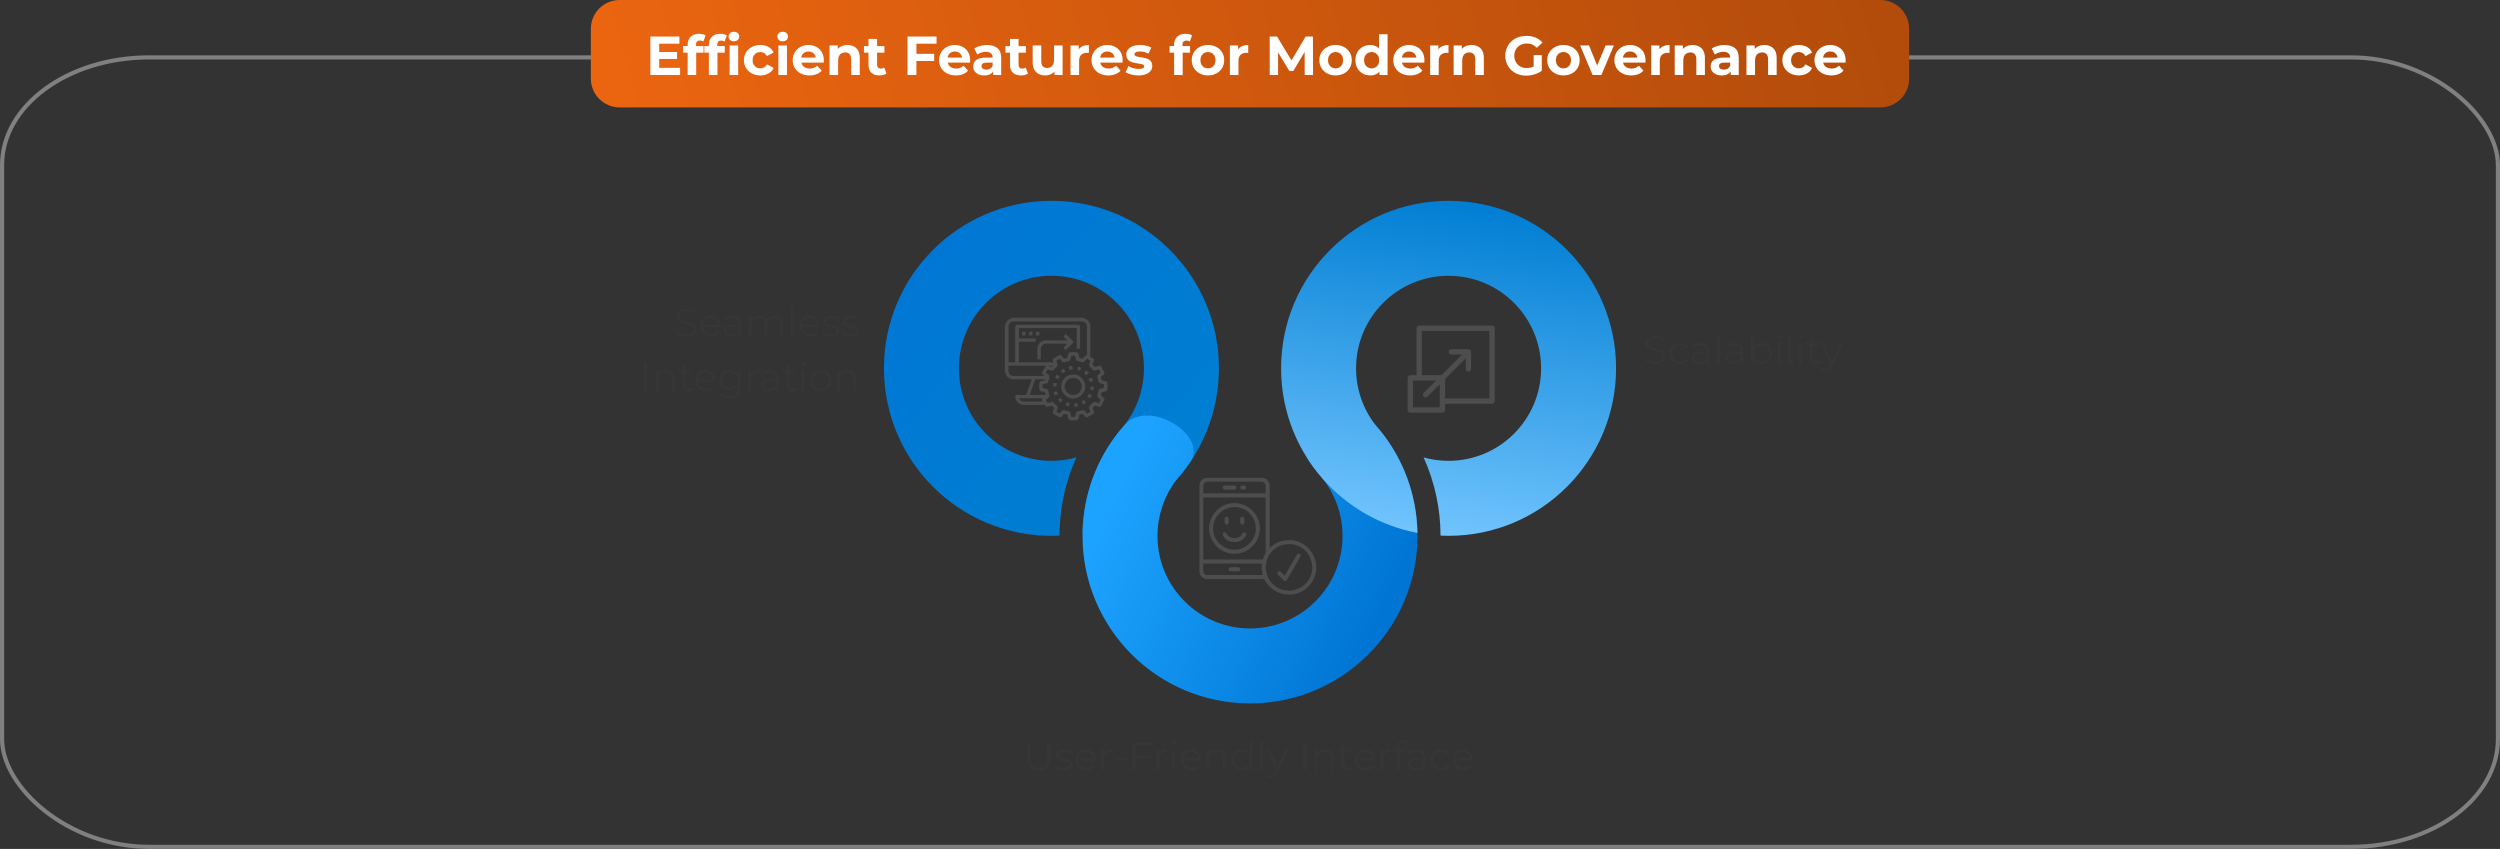 <?xml version="1.0" encoding="UTF-8"?>
<!-- Creator: CorelDRAW -->
<svg xmlns="http://www.w3.org/2000/svg" xmlns:xlink="http://www.w3.org/1999/xlink" xmlns:xodm="http://www.corel.com/coreldraw/odm/2003" xml:space="preserve" width="12.572in" height="4.269in" version="1.1" style="shape-rendering:geometricPrecision; text-rendering:geometricPrecision; image-rendering:optimizeQuality; fill-rule:evenodd; clip-rule:evenodd" viewBox="0 0 12567.35 4267.39">
 <rect x="0" y="0" width="12567.35" height="4267.39" fill="#333333" stroke="none"/>
 <defs>
  <style type="text/css">
   <![CDATA[
    .str0 {stroke:gray;stroke-width:20.83;stroke-miterlimit:22.926}
    .fil0 {fill:none}
    .fil8 {fill:#4D4D4D}
    .fil9 {fill:#4D4D4D}
    .fil6 {fill:#373535;fill-rule:nonzero}
    .fil10 {fill:#4D4D4D;fill-rule:nonzero}
    .fil2 {fill:#8AD06E;fill-rule:nonzero}
    .fil7 {fill:white;fill-rule:nonzero}
    .fil1 {fill:url(#id0)}
    .fil3 {fill:url(#id1)}
    .fil4 {fill:url(#id2);fill-rule:nonzero}
    .fil5 {fill:url(#id3);fill-rule:nonzero}
   ]]>
  </style>
  <linearGradient id="id0" gradientUnits="userSpaceOnUse" x1="3255.55" y1="1134.91" x2="9450.88" y2="-643.35">
   <stop offset="0" style="stop-opacity:1; stop-color:#EB6510"></stop>
   <stop offset="1" style="stop-opacity:1; stop-color:#B14B0B"></stop>
  </linearGradient>
  <linearGradient id="id1" gradientUnits="userSpaceOnUse" x1="5853.68" y1="2234.65" x2="4348.36" y2="863.47">
   <stop offset="0" style="stop-opacity:1; stop-color:#007ED3"></stop>
   <stop offset="1" style="stop-opacity:1; stop-color:#0075D4"></stop>
  </linearGradient>
  <linearGradient id="id2" gradientUnits="userSpaceOnUse" x1="5674.83" y1="2346.43" x2="7001.3" y2="2957.5">
   <stop offset="0" style="stop-opacity:1; stop-color:#1CA3FF"></stop>
   <stop offset="1" style="stop-opacity:1; stop-color:#0075D4"></stop>
  </linearGradient>
  <linearGradient id="id3" gradientUnits="userSpaceOnUse" x1="6896.97" y1="2711.57" x2="7142.89" y2="982.69">
   <stop offset="0" style="stop-opacity:1; stop-color:#76C7FF"></stop>
   <stop offset="1" style="stop-opacity:1; stop-color:#007ED3"></stop>
  </linearGradient>
 </defs>
 <g id="Layer_x0020_1">
  <rect class="fil0 str0" x="10.41" y="288.5" width="12546.52" height="3968.48" rx="738.95" ry="541.47"></rect>
  <path class="fil1" d="M9597.13 144.31l0 251.26c0,79.37 -64.94,144.31 -144.31,144.31l-6338.3 0c-79.37,0 -144.31,-64.95 -144.31,-144.31l0 -251.26c0,-79.37 64.94,-144.31 144.31,-144.31l6338.3 0c79.37,0 144.31,64.95 144.31,144.31z"></path>
  <g id="_105553470524864">
   <path class="fil2" d="M6625.05 2378.14c8.86,11.04 18,21.84 27.4,32.41 -8.65,-11.22 -17.79,-22.03 -27.4,-32.41z"></path>
   <path class="fil2" d="M6913.25 2134.97c8.62,11.18 17.73,21.96 27.31,32.32 -8.84,-11 -17.94,-21.78 -27.31,-32.32z"></path>
   <g>
    <path class="fil3" d="M5411.01 2299.34c-39.94,11.17 -82.04,17.18 -125.56,17.18 -256.86,0 -465.08,-208.22 -465.08,-465.09 0,-256.86 208.22,-465.09 465.08,-465.09 256.87,0 465.1,208.23 465.1,465.09 0,107.25 -36.32,206 -97.31,284.68 -4.09,5.27 -8.28,10.44 -12.58,15.53l0 0c-4.18,4.94 -8.45,9.8 -12.83,14.56 -113.39,140.72 -182.41,318.66 -185.86,512.64 187.24,-35.2 352.59,-132.37 473.96,-269.42 8.07,-10.42 16.58,-20.49 25.5,-30.18 15.53,-19.27 30.22,-39.24 44.03,-59.86 87.01,-129.9 138.81,-285.34 141.78,-452.72 0.09,-5.07 0.2,-10.13 0.2,-15.22 0,-465.01 -376.97,-841.98 -841.99,-841.98 -465.01,0 -841.98,376.97 -841.98,841.98 0,465.02 376.97,841.99 841.98,841.99 13.55,0 27.02,-0.33 40.41,-0.97 0.23,-136.44 29.72,-270.43 85.16,-393.11z"></path>
    <path class="fil4" d="M7125.53 2678.86c-3.41,-193.48 -72.09,-371.01 -184.96,-511.57 -9.58,-10.35 -18.69,-21.13 -27.31,-32.32 -121.31,-136.5 -419.16,52.1 -333.37,181.38 14.14,21.3 29.21,41.91 45.17,61.79 9.6,10.38 18.75,21.19 27.4,32.41 60.43,78.49 96.39,176.78 96.39,283.49 0,256.86 -208.23,465.09 -465.09,465.09 -256.86,0 -465.09,-208.22 -465.09,-465.09 0,-107.23 36.31,-205.96 97.27,-284.63 8.07,-10.42 16.58,-20.49 25.5,-30.18 15.53,-19.27 30.22,-39.24 44.03,-59.86 87.01,-129.9 -210.83,-320.33 -332.22,-183.27 -8.05,10.39 -16.53,20.43 -25.41,30.08 -113.39,140.72 -182.41,318.66 -185.86,512.64 -0.09,5.06 -0.18,10.13 -0.18,15.21 0,465.02 376.96,841.98 841.97,841.98 465.01,0 841.98,-376.97 841.98,-841.98 0,-5.08 -0.1,-10.13 -0.2,-15.19z"></path>
    <path class="fil5" d="M7156.35 2299.34c39.95,11.17 82.05,17.18 125.56,17.18 256.86,0 465.09,-208.22 465.09,-465.09 0,-256.86 -208.23,-465.09 -465.09,-465.09 -256.86,0 -465.09,208.23 -465.09,465.09 0,107.25 36.32,206 97.31,284.68 4.08,5.27 8.27,10.44 12.57,15.53l0 0c4.18,4.94 8.46,9.8 12.83,14.56 113.39,140.72 182.42,318.66 185.86,512.64 -187.24,-35.2 -352.58,-132.37 -473.96,-269.42 -8.07,-10.42 -16.58,-20.49 -25.5,-30.18 -15.52,-19.27 -30.21,-39.24 -44.02,-59.86 -87.01,-129.9 -138.81,-285.34 -141.78,-452.72 -0.09,-5.07 -0.2,-10.13 -0.2,-15.22 0,-465.01 376.97,-841.98 841.98,-841.98 465.02,0 841.98,376.97 841.98,841.98 0,465.02 -376.96,841.99 -841.98,841.99 -13.54,0 -27.01,-0.33 -40.4,-0.97 -0.23,-136.44 -29.72,-270.43 -85.17,-393.11z"></path>
   </g>
  </g>
  <path class="fil6" d="M8320.67 1829.89c-10.33,0 -20.27,-1.59 -29.81,-4.97 -9.34,-3.38 -16.69,-7.75 -21.86,-13.12l5.76 -11.33c4.97,4.77 11.53,8.74 19.87,12.12 8.15,3.18 16.89,4.77 26.03,4.77 8.74,0 15.9,-1 21.26,-3.18 5.56,-2.18 9.54,-5.17 12.12,-8.94 2.78,-3.78 3.97,-7.95 3.97,-12.52 0,-5.37 -1.59,-9.74 -4.57,-12.92 -3.18,-3.38 -7.15,-5.96 -12.32,-7.95 -4.97,-1.99 -10.73,-3.58 -16.69,-4.97 -6.16,-1.39 -12.12,-2.98 -18.28,-4.77 -6.16,-1.59 -11.72,-3.78 -16.69,-6.56 -5.17,-2.78 -9.34,-6.36 -12.32,-11.13 -3.18,-4.57 -4.77,-10.53 -4.77,-17.88 0,-6.76 1.98,-13.12 5.56,-18.88 3.58,-5.77 9.14,-10.53 16.69,-14.11 7.55,-3.58 17.09,-5.17 29.01,-5.17 7.75,0 15.5,0.99 23.25,3.18 7.75,2.18 14.31,5.36 19.87,9.14l-4.97 11.72c-5.96,-3.97 -12.12,-6.96 -18.88,-8.74 -6.76,-1.79 -13.12,-2.78 -19.28,-2.78 -8.54,0 -15.5,1.19 -20.87,3.38 -5.56,2.38 -9.54,5.37 -12.12,9.14 -2.38,3.77 -3.77,7.95 -3.77,12.72 0,5.36 1.59,9.74 4.77,13.11 2.98,3.18 7.15,5.76 12.12,7.75 5.17,1.99 10.73,3.58 16.89,4.97 5.96,1.59 12.12,3.18 18.28,4.77 5.96,1.79 11.52,3.97 16.69,6.56 4.97,2.78 9.14,6.36 12.32,10.93 2.98,4.57 4.57,10.53 4.57,17.69 0,6.76 -1.79,13.11 -5.56,18.88 -3.58,5.76 -9.34,10.33 -17.09,13.91 -7.55,3.58 -17.29,5.17 -29.21,5.17z"></path>
  <path id="_1" class="fil6" d="M8444.81 1829.69c-10.33,0 -19.67,-2.38 -27.62,-6.95 -8.15,-4.57 -14.71,-10.73 -19.28,-18.68 -4.57,-8.15 -6.95,-17.29 -6.95,-27.62 0,-10.33 2.38,-19.67 6.95,-27.62 4.57,-7.95 11.13,-14.11 19.28,-18.68 7.95,-4.57 17.29,-6.75 27.62,-6.75 8.94,0 16.89,1.59 24.05,5.17 7.15,3.38 12.72,8.54 16.89,15.5l-10.53 7.15c-3.58,-5.37 -8.15,-9.14 -13.31,-11.72 -5.37,-2.38 -11.13,-3.78 -17.09,-3.78 -7.55,0 -14.31,1.79 -20.27,5.17 -5.96,3.38 -10.73,8.15 -14.11,14.11 -3.58,6.16 -5.17,13.31 -5.17,21.46 0,8.15 1.59,15.3 5.17,21.46 3.38,5.96 8.15,10.73 14.11,14.11 5.96,3.57 12.72,5.16 20.27,5.16 5.96,0 11.72,-1.19 17.09,-3.77 5.16,-2.38 9.74,-6.36 13.31,-11.53l10.53 7.15c-4.18,6.76 -9.74,11.92 -16.89,15.3 -7.15,3.58 -15.1,5.36 -24.05,5.36z"></path>
  <path id="_2" class="fil6" d="M8578.64 1828.7l0 -23.05 -0.59 -3.78 0 -38.55c0,-8.94 -2.38,-15.7 -7.55,-20.47 -4.97,-4.77 -12.32,-7.15 -22.06,-7.15 -6.76,0 -13.31,1 -19.28,3.38 -6.16,2.18 -11.33,5.16 -15.5,8.94l-6.36 -10.53c5.36,-4.37 11.72,-7.95 19.08,-10.33 7.55,-2.58 15.3,-3.77 23.45,-3.77 13.51,0 24.04,3.38 31.39,10.13 7.36,6.56 10.93,16.89 10.93,30.4l0 64.78 -13.51 0zm-35.97 0.99c-7.95,0 -14.71,-1.39 -20.47,-3.77 -5.56,-2.58 -10.13,-6.16 -13.12,-10.73 -2.98,-4.57 -4.57,-9.93 -4.57,-15.9 0,-5.36 1.19,-10.33 3.77,-14.7 2.59,-4.57 6.96,-8.15 12.72,-10.93 5.96,-2.78 13.91,-3.97 23.85,-3.97l35.97 0 0 10.53 -35.57 0c-10.13,0 -17.09,1.79 -20.87,5.36 -3.97,3.58 -5.96,7.95 -5.96,13.31 0,5.96 2.38,10.73 6.95,14.31 4.77,3.57 11.13,5.36 19.47,5.36 7.95,0 14.9,-1.79 20.67,-5.56 5.56,-3.58 9.94,-8.74 12.52,-15.7l3.18 9.74c-2.58,6.96 -7.15,12.52 -13.71,16.49 -6.56,3.97 -14.9,6.16 -24.84,6.16z"></path>
  <polygon id="_3" class="fil6" points="8630.48,1828.7 8630.48,1681.24 8644.58,1681.24 8644.58,1828.7 "></polygon>
  <path id="_4" class="fil6" d="M8749.37 1828.7l0 -23.05 -0.59 -3.78 0 -38.55c0,-8.94 -2.38,-15.7 -7.55,-20.47 -4.97,-4.77 -12.32,-7.15 -22.06,-7.15 -6.76,0 -13.31,1 -19.28,3.38 -6.16,2.18 -11.33,5.16 -15.5,8.94l-6.36 -10.53c5.36,-4.37 11.72,-7.95 19.08,-10.33 7.55,-2.58 15.3,-3.77 23.45,-3.77 13.51,0 24.04,3.38 31.39,10.13 7.36,6.56 10.93,16.89 10.93,30.4l0 64.78 -13.51 0zm-35.97 0.99c-7.95,0 -14.71,-1.39 -20.47,-3.77 -5.56,-2.58 -10.13,-6.16 -13.12,-10.73 -2.98,-4.57 -4.57,-9.93 -4.57,-15.9 0,-5.36 1.19,-10.33 3.77,-14.7 2.59,-4.57 6.96,-8.15 12.72,-10.93 5.96,-2.78 13.91,-3.97 23.85,-3.97l35.97 0 0 10.53 -35.57 0c-10.13,0 -17.09,1.79 -20.87,5.36 -3.97,3.58 -5.96,7.95 -5.96,13.31 0,5.96 2.38,10.73 6.95,14.31 4.77,3.57 11.13,5.36 19.47,5.36 7.95,0 14.9,-1.79 20.67,-5.56 5.56,-3.58 9.94,-8.74 12.52,-15.7l3.18 9.74c-2.58,6.96 -7.15,12.52 -13.71,16.49 -6.56,3.97 -14.9,6.16 -24.84,6.16z"></path>
  <path id="_5" class="fil6" d="M8855.06 1829.69c-9.14,0 -17.29,-2.18 -24.64,-6.36 -7.35,-3.97 -13.11,-10.13 -17.29,-18.08 -4.17,-7.95 -6.36,-17.49 -6.36,-28.82 0,-11.33 2.18,-21.06 6.56,-28.81 4.17,-7.95 9.94,-13.91 17.29,-18.08 7.35,-4.17 15.5,-6.16 24.44,-6.16 9.94,0 18.88,2.18 26.83,6.75 7.75,4.37 13.91,10.54 18.48,18.48 4.57,7.95 6.76,17.29 6.76,27.82 0,10.53 -2.19,19.87 -6.76,27.82 -4.57,7.95 -10.73,14.11 -18.48,18.68 -7.95,4.37 -16.89,6.75 -26.83,6.75zm-53.85 -0.99l0 -147.45 14.11 0 0 73.93 -1.99 21.06 1.39 21.06 0 31.4 -13.51 0zm52.86 -11.53c7.35,0 13.91,-1.59 19.87,-5.16 5.77,-3.38 10.53,-8.15 13.91,-14.31 3.38,-6.16 5.17,-13.11 5.17,-21.26 0,-8.15 -1.79,-15.3 -5.17,-21.46 -3.38,-5.96 -8.15,-10.73 -13.91,-14.11 -5.96,-3.38 -12.52,-5.17 -19.87,-5.17 -7.35,0 -14.11,1.79 -19.87,5.17 -5.96,3.38 -10.53,8.15 -13.91,14.11 -3.38,6.16 -5.17,13.31 -5.17,21.46 0,8.15 1.79,15.1 5.17,21.26 3.38,6.16 7.95,10.93 13.91,14.31 5.76,3.57 12.52,5.16 19.87,5.16z"></path>
  <path id="_6" class="fil6" d="M8936 1828.7l0 -104.33 14.11 0 0 104.33 -14.11 0zm7.15 -127.38c-2.98,0 -5.37,-0.99 -7.36,-2.98 -1.99,-1.99 -2.98,-4.37 -2.98,-7.15 0,-2.78 0.99,-5.17 2.98,-7.15 1.99,-1.79 4.37,-2.78 7.36,-2.78 2.98,0 5.36,1 7.35,2.78 1.99,1.79 2.98,4.17 2.98,6.95 0,2.98 -0.99,5.37 -2.78,7.36 -1.99,1.99 -4.57,2.98 -7.55,2.98z"></path>
  <polygon id="_7" class="fil6" points="8989.52,1828.7 8989.52,1681.24 9003.63,1681.24 9003.63,1828.7 "></polygon>
  <path id="_8" class="fil6" d="M9043.04 1828.7l0 -104.33 14.11 0 0 104.33 -14.11 0zm7.15 -127.38c-2.98,0 -5.37,-0.99 -7.36,-2.98 -1.99,-1.99 -2.98,-4.37 -2.98,-7.15 0,-2.78 0.99,-5.17 2.98,-7.15 1.99,-1.79 4.37,-2.78 7.36,-2.78 2.98,0 5.36,1 7.35,2.78 1.99,1.79 2.98,4.17 2.98,6.95 0,2.98 -0.99,5.37 -2.78,7.36 -1.99,1.99 -4.57,2.98 -7.55,2.98z"></path>
  <path id="_9" class="fil6" d="M9129.55 1829.69c-9.74,0 -17.29,-2.78 -22.66,-7.95 -5.36,-5.37 -7.95,-12.92 -7.95,-22.46l0 -97.97 14.11 0 0 97.17c0,6.16 1.59,10.93 4.57,14.11 3.18,3.38 7.55,4.97 13.51,4.97 6.16,0 11.33,-1.79 15.5,-5.36l4.97 10.13c-2.78,2.59 -6.16,4.37 -9.93,5.56 -3.97,1.19 -7.95,1.79 -12.12,1.79zm-49.29 -93.6l0 -11.92 64.59 0 0 11.92 -64.59 0z"></path>
  <path id="_10" class="fil6" d="M9175.95 1868.24c-4.77,0 -9.54,-0.79 -13.91,-2.38 -4.57,-1.59 -8.34,-3.97 -11.52,-7.15l6.56 -10.53c2.58,2.59 5.56,4.57 8.74,5.96 2.98,1.19 6.56,1.99 10.33,1.99 4.57,0 8.74,-1.39 12.12,-3.77 3.38,-2.59 6.56,-7.15 9.54,-13.71l6.76 -15.3 1.59 -2.19 42.92 -96.97 13.91 0 -52.26 117.04c-2.98,6.76 -6.16,12.12 -9.54,16.1 -3.57,3.97 -7.35,6.76 -11.52,8.35 -4.18,1.79 -8.74,2.58 -13.71,2.58zm27.82 -36.57l-48.09 -107.5 14.71 0 42.52 95.98 -9.14 11.52z"></path>
  <path class="fil6" d="M5221.31 3872.64c-17.88,0 -31.8,-4.97 -41.93,-15.3 -10.13,-10.33 -15.3,-25.44 -15.3,-45.31l0 -79.69 14.71 0 0 79.09c0,16.49 3.58,28.62 11.13,36.36 7.36,7.95 17.89,11.72 31.4,11.72 13.71,0 24.24,-3.77 31.6,-11.72 7.55,-7.75 11.13,-19.87 11.13,-36.36l0 -79.09 14.31 0 0 79.69c0,19.87 -4.97,34.97 -15.1,45.31 -10.13,10.33 -24.24,15.3 -41.93,15.3z"></path>
  <path id="_1_0" class="fil6" d="M5347.64 3872.44c-8.54,0 -16.69,-1.19 -24.44,-3.77 -7.75,-2.38 -13.71,-5.56 -18.08,-9.14l6.36 -11.13c4.17,3.18 9.54,5.96 16.29,8.35 6.56,2.18 13.51,3.38 20.87,3.38 9.93,0 17.09,-1.59 21.46,-4.57 4.37,-3.18 6.56,-7.36 6.56,-12.52 0,-3.78 -1.19,-6.76 -3.58,-8.95 -2.58,-2.18 -5.76,-3.97 -9.74,-4.97 -3.97,-1.19 -8.54,-2.18 -13.31,-2.98 -4.77,-0.79 -9.74,-1.79 -14.51,-2.78 -4.97,-1.19 -9.34,-2.78 -13.31,-4.77 -3.97,-1.99 -7.35,-4.77 -9.74,-8.35 -2.38,-3.58 -3.58,-8.35 -3.58,-14.31 0,-5.77 1.59,-10.73 4.77,-15.3 3.18,-4.57 7.95,-8.15 14.11,-10.73 6.16,-2.58 13.71,-3.77 22.46,-3.77 6.75,0 13.51,0.79 20.27,2.58 6.76,1.79 12.32,4.17 16.69,7.15l-6.16 11.33c-4.57,-3.18 -9.54,-5.56 -14.9,-6.76 -5.17,-1.39 -10.53,-2.18 -15.9,-2.18 -9.34,0 -16.3,1.59 -20.67,4.97 -4.37,3.18 -6.56,7.35 -6.56,12.32 0,3.97 1.19,7.15 3.58,9.34 2.38,2.38 5.56,4.17 9.74,5.36 3.97,1.19 8.35,2.19 13.31,2.98 4.77,0.79 9.54,1.79 14.51,2.78 4.77,1.19 9.14,2.78 13.12,4.57 4.17,1.99 7.35,4.77 9.74,8.15 2.38,3.58 3.77,8.15 3.77,13.91 0,6.16 -1.79,11.33 -5.17,15.7 -3.38,4.57 -8.34,7.95 -14.7,10.33 -6.36,2.59 -14.11,3.77 -23.25,3.77z"></path>
  <path id="_2_1" class="fil6" d="M5461.01 3872.44c-10.73,0 -20.27,-2.38 -28.62,-6.95 -8.15,-4.57 -14.71,-10.73 -19.28,-18.88 -4.57,-7.95 -6.95,-17.09 -6.95,-27.42 0,-10.33 2.18,-19.47 6.56,-27.42 4.57,-7.95 10.53,-14.31 18.28,-18.88 7.75,-4.57 16.49,-6.75 26.23,-6.75 9.74,0 18.48,2.18 26.03,6.56 7.75,4.57 13.71,10.73 18.08,18.68 4.37,8.15 6.56,17.29 6.56,27.82 0,0.6 0,1.19 0,1.99 -0.2,0.79 -0.2,1.59 -0.2,2.38l-90.82 0 0 -10.53 83.27 0 -5.56 4.17c0,-7.55 -1.59,-14.31 -4.77,-20.07 -3.18,-5.96 -7.75,-10.54 -13.31,-13.91 -5.56,-3.38 -11.92,-4.97 -19.28,-4.97 -7.15,0 -13.71,1.59 -19.27,4.97 -5.56,3.38 -10.14,7.95 -13.31,13.91 -3.18,5.96 -4.57,12.72 -4.57,20.27l0 2.38c0,7.95 1.59,14.9 5.17,20.87 3.58,6.16 8.35,10.73 14.7,14.11 6.16,3.57 13.32,5.16 21.46,5.16 6.36,0 12.32,-1.19 17.88,-3.38 5.36,-2.38 10.13,-5.76 14.11,-10.33l7.95 9.14c-4.77,5.56 -10.53,9.74 -17.49,12.72 -6.95,2.78 -14.51,4.37 -22.85,4.37z"></path>
  <path id="_3_2" class="fil6" d="M5536.72 3871.45l0 -104.53 13.51 0 0 28.62 -1.39 -4.97c2.98,-7.95 7.95,-13.91 14.7,-18.08 6.96,-4.37 15.5,-6.36 25.83,-6.36l0 13.71c-0.59,0 -1.19,-0.2 -1.79,-0.2 -0.59,0 -0.99,0 -1.59,0 -10.93,0 -19.47,3.38 -25.83,9.94 -6.16,6.76 -9.34,16.29 -9.34,28.62l0 53.26 -14.11 0z"></path>
  <polygon id="_4_3" class="fil6" points="5606.51,3823.76 5606.51,3811.44 5658.57,3811.44 5658.57,3823.76 "></polygon>
  <path id="_5_4" class="fil6" d="M5706.33 3799.71l73.52 0 0 12.72 -73.52 0 0 -12.72zm1.59 71.74l-14.71 0 0 -139.1 95.39 0 0 12.72 -80.68 0 0 126.39z"></path>
  <path id="_6_5" class="fil6" d="M5814.03 3871.45l0 -104.53 13.51 0 0 28.62 -1.39 -4.97c2.98,-7.95 7.95,-13.91 14.7,-18.08 6.96,-4.37 15.5,-6.36 25.83,-6.36l0 13.71c-0.59,0 -1.19,-0.2 -1.79,-0.2 -0.59,0 -0.99,0 -1.59,0 -10.93,0 -19.47,3.38 -25.83,9.94 -6.16,6.76 -9.34,16.29 -9.34,28.62l0 53.26 -14.11 0z"></path>
  <path id="_7_6" class="fil6" d="M5892.2 3871.45l0 -104.33 14.11 0 0 104.33 -14.11 0zm7.15 -127.38c-2.98,0 -5.37,-0.99 -7.36,-2.98 -1.99,-1.99 -2.98,-4.37 -2.98,-7.15 0,-2.78 0.99,-5.17 2.98,-7.15 1.99,-1.79 4.37,-2.78 7.36,-2.78 2.98,0 5.36,1 7.35,2.78 1.99,1.79 2.98,4.17 2.98,6.95 0,2.98 -0.99,5.37 -2.78,7.36 -1.99,1.99 -4.57,2.98 -7.55,2.98z"></path>
  <path id="_8_7" class="fil6" d="M5990.03 3872.44c-10.73,0 -20.27,-2.38 -28.62,-6.95 -8.15,-4.57 -14.71,-10.73 -19.28,-18.88 -4.57,-7.95 -6.95,-17.09 -6.95,-27.42 0,-10.33 2.18,-19.47 6.56,-27.42 4.57,-7.95 10.53,-14.31 18.28,-18.88 7.75,-4.57 16.49,-6.75 26.23,-6.75 9.74,0 18.48,2.18 26.03,6.56 7.75,4.57 13.71,10.73 18.08,18.68 4.37,8.15 6.56,17.29 6.56,27.82 0,0.6 0,1.19 0,1.99 -0.2,0.79 -0.2,1.59 -0.2,2.38l-90.82 0 0 -10.53 83.27 0 -5.56 4.17c0,-7.55 -1.59,-14.31 -4.77,-20.07 -3.18,-5.96 -7.75,-10.54 -13.31,-13.91 -5.56,-3.38 -11.92,-4.97 -19.28,-4.97 -7.15,0 -13.71,1.59 -19.27,4.97 -5.56,3.38 -10.14,7.95 -13.31,13.91 -3.18,5.96 -4.57,12.72 -4.57,20.27l0 2.38c0,7.95 1.59,14.9 5.17,20.87 3.58,6.16 8.35,10.73 14.7,14.11 6.16,3.57 13.32,5.16 21.46,5.16 6.36,0 12.32,-1.19 17.88,-3.38 5.36,-2.38 10.13,-5.76 14.11,-10.33l7.95 9.14c-4.77,5.56 -10.53,9.74 -17.49,12.72 -6.95,2.78 -14.51,4.37 -22.85,4.37z"></path>
  <path id="_9_8" class="fil6" d="M6119 3766.13c8.54,0 15.9,1.59 22.46,4.97 6.36,3.18 11.33,8.15 14.9,14.71 3.77,6.75 5.56,15.1 5.56,25.04l0 60.61 -14.11 0 0 -59.22c0,-10.93 -2.78,-19.28 -8.34,-25.04 -5.37,-5.56 -13.12,-8.35 -23.05,-8.35 -7.36,0 -13.91,1.39 -19.48,4.37 -5.36,2.98 -9.74,7.35 -12.72,12.92 -2.78,5.76 -4.37,12.52 -4.37,20.47l0 54.85 -14.11 0 0 -104.53 13.51 0 0 28.81 -2.18 -5.36c3.38,-7.55 8.74,-13.51 15.9,-17.89 7.15,-4.17 15.9,-6.36 26.03,-6.36z"></path>
  <path id="_10_9" class="fil6" d="M6241.71 3872.44c-9.94,0 -18.68,-2.38 -26.63,-6.75 -7.95,-4.57 -14.11,-10.73 -18.68,-18.68 -4.57,-7.95 -6.75,-17.29 -6.75,-27.82 0,-10.53 2.18,-19.87 6.75,-27.82 4.57,-7.95 10.73,-14.11 18.68,-18.48 7.95,-4.57 16.69,-6.75 26.63,-6.75 9.14,0 17.29,1.99 24.44,6.16 7.36,4.17 13.12,10.13 17.49,18.08 4.17,7.75 6.36,17.49 6.36,28.81 0,11.33 -1.99,20.87 -6.36,28.82 -4.17,7.95 -9.94,14.11 -17.09,18.08 -7.35,4.17 -15.5,6.36 -24.84,6.36zm1.19 -12.52c7.35,0 13.91,-1.59 19.87,-5.16 5.76,-3.38 10.33,-8.15 13.91,-14.31 3.38,-6.16 4.97,-13.11 4.97,-21.26 0,-8.15 -1.59,-15.3 -4.97,-21.46 -3.58,-5.96 -8.15,-10.73 -13.91,-14.11 -5.96,-3.38 -12.52,-5.17 -19.87,-5.17 -7.55,0 -14.11,1.79 -19.87,5.17 -5.96,3.38 -10.54,8.15 -13.91,14.11 -3.58,6.16 -5.17,13.31 -5.17,21.46 0,8.15 1.59,15.1 5.17,21.26 3.38,6.16 7.95,10.93 13.91,14.31 5.76,3.57 12.32,5.16 19.87,5.16zm39.15 11.53l0 -31.4 1.39 -21.06 -1.99 -21.06 0 -73.93 14.11 0 0 147.45 -13.51 0z"></path>
  <polygon id="_11" class="fil6" points="6334.98,3871.45 6334.98,3724 6349.09,3724 6349.09,3871.45 "></polygon>
  <path id="_12" class="fil6" d="M6389.3 3911c-4.77,0 -9.54,-0.79 -13.91,-2.38 -4.57,-1.59 -8.34,-3.97 -11.52,-7.15l6.56 -10.53c2.58,2.59 5.56,4.57 8.74,5.96 2.98,1.19 6.56,1.99 10.33,1.99 4.57,0 8.74,-1.39 12.12,-3.77 3.38,-2.59 6.56,-7.15 9.54,-13.71l6.76 -15.3 1.59 -2.19 42.92 -96.97 13.91 0 -52.26 117.04c-2.98,6.76 -6.16,12.12 -9.54,16.1 -3.57,3.97 -7.35,6.76 -11.52,8.35 -4.18,1.79 -8.74,2.58 -13.71,2.58zm27.82 -36.57l-48.09 -107.5 14.71 0 42.52 95.98 -9.14 11.52z"></path>
  <polygon id="_13" class="fil6" points="6551.35,3871.45 6551.35,3732.35 6566.05,3732.35 6566.05,3871.45 "></polygon>
  <path id="_14" class="fil6" d="M6661.6 3766.13c8.54,0 15.9,1.59 22.46,4.97 6.36,3.18 11.33,8.15 14.9,14.71 3.77,6.75 5.56,15.1 5.56,25.04l0 60.61 -14.11 0 0 -59.22c0,-10.93 -2.78,-19.28 -8.34,-25.04 -5.37,-5.56 -13.12,-8.35 -23.05,-8.35 -7.36,0 -13.91,1.39 -19.48,4.37 -5.36,2.98 -9.74,7.35 -12.72,12.92 -2.78,5.76 -4.37,12.52 -4.37,20.47l0 54.85 -14.11 0 0 -104.53 13.51 0 0 28.81 -2.18 -5.36c3.38,-7.55 8.74,-13.51 15.9,-17.89 7.15,-4.17 15.9,-6.36 26.03,-6.36z"></path>
  <path id="_15" class="fil6" d="M6775.77 3872.44c-9.74,0 -17.29,-2.78 -22.66,-7.95 -5.36,-5.37 -7.95,-12.92 -7.95,-22.46l0 -97.97 14.11 0 0 97.17c0,6.16 1.59,10.93 4.57,14.11 3.18,3.38 7.55,4.97 13.51,4.97 6.16,0 11.33,-1.79 15.5,-5.36l4.97 10.13c-2.78,2.59 -6.16,4.37 -9.93,5.56 -3.97,1.19 -7.95,1.79 -12.12,1.79zm-49.29 -93.6l0 -11.92 64.59 0 0 11.92 -64.59 0z"></path>
  <path id="_16" class="fil6" d="M6863.94 3872.44c-10.73,0 -20.27,-2.38 -28.62,-6.95 -8.15,-4.57 -14.71,-10.73 -19.28,-18.88 -4.57,-7.95 -6.95,-17.09 -6.95,-27.42 0,-10.33 2.18,-19.47 6.56,-27.42 4.57,-7.95 10.53,-14.31 18.28,-18.88 7.75,-4.57 16.49,-6.75 26.23,-6.75 9.74,0 18.48,2.18 26.03,6.56 7.75,4.57 13.71,10.73 18.08,18.68 4.37,8.15 6.56,17.29 6.56,27.82 0,0.6 0,1.19 0,1.99 -0.2,0.79 -0.2,1.59 -0.2,2.38l-90.82 0 0 -10.53 83.27 0 -5.56 4.17c0,-7.55 -1.59,-14.31 -4.77,-20.07 -3.18,-5.96 -7.75,-10.54 -13.31,-13.91 -5.56,-3.38 -11.92,-4.97 -19.28,-4.97 -7.15,0 -13.71,1.59 -19.27,4.97 -5.56,3.38 -10.14,7.95 -13.31,13.91 -3.18,5.96 -4.57,12.72 -4.57,20.27l0 2.38c0,7.95 1.59,14.9 5.17,20.87 3.58,6.16 8.35,10.73 14.7,14.11 6.16,3.57 13.32,5.16 21.46,5.16 6.36,0 12.32,-1.19 17.88,-3.38 5.36,-2.38 10.13,-5.76 14.11,-10.33l7.95 9.14c-4.77,5.56 -10.53,9.74 -17.49,12.72 -6.95,2.78 -14.51,4.37 -22.85,4.37z"></path>
  <path id="_17" class="fil6" d="M6939.65 3871.45l0 -104.53 13.51 0 0 28.62 -1.39 -4.97c2.98,-7.95 7.95,-13.91 14.7,-18.08 6.96,-4.37 15.5,-6.36 25.83,-6.36l0 13.71c-0.59,0 -1.19,-0.2 -1.79,-0.2 -0.59,0 -0.99,0 -1.59,0 -10.93,0 -19.47,3.38 -25.83,9.94 -6.16,6.76 -9.34,16.29 -9.34,28.62l0 53.26 -14.11 0z"></path>
  <path id="_18" class="fil6" d="M7021.75 3871.45l0 -117.44c0,-9.34 2.78,-16.89 8.15,-22.46 5.36,-5.56 13.31,-8.54 23.45,-8.54 3.97,0 7.75,0.59 11.53,1.59 3.77,0.99 6.75,2.78 9.34,4.97l-4.77 10.53c-1.99,-1.59 -4.37,-2.98 -6.95,-3.97 -2.78,-0.79 -5.56,-1.19 -8.54,-1.19 -5.96,0 -10.54,1.59 -13.71,4.97 -3.18,3.38 -4.77,8.15 -4.77,14.7l0 15.9 0.4 6.56 0 94.39 -14.11 0zm-18.68 -92.6l0 -11.92 64.59 0 0 11.92 -64.59 0z"></path>
  <path id="_19" class="fil6" d="M7150.19 3871.45l0 -23.05 -0.59 -3.78 0 -38.55c0,-8.94 -2.38,-15.7 -7.55,-20.47 -4.97,-4.77 -12.32,-7.15 -22.06,-7.15 -6.76,0 -13.31,1 -19.28,3.38 -6.16,2.18 -11.33,5.16 -15.5,8.94l-6.36 -10.53c5.36,-4.37 11.72,-7.95 19.08,-10.33 7.55,-2.58 15.3,-3.77 23.45,-3.77 13.51,0 24.04,3.38 31.39,10.13 7.36,6.56 10.93,16.89 10.93,30.4l0 64.78 -13.51 0zm-35.97 0.99c-7.95,0 -14.71,-1.39 -20.47,-3.77 -5.56,-2.58 -10.13,-6.16 -13.12,-10.73 -2.98,-4.57 -4.57,-9.93 -4.57,-15.9 0,-5.36 1.19,-10.33 3.77,-14.7 2.59,-4.57 6.96,-8.15 12.72,-10.93 5.96,-2.78 13.91,-3.97 23.85,-3.97l35.97 0 0 10.53 -35.57 0c-10.13,0 -17.09,1.79 -20.87,5.36 -3.97,3.58 -5.96,7.95 -5.96,13.31 0,5.96 2.38,10.73 6.95,14.31 4.77,3.57 11.13,5.36 19.47,5.36 7.95,0 14.9,-1.79 20.67,-5.56 5.56,-3.58 9.94,-8.74 12.52,-15.7l3.18 9.74c-2.58,6.96 -7.15,12.52 -13.71,16.49 -6.56,3.97 -14.9,6.16 -24.84,6.16z"></path>
  <path id="_20" class="fil6" d="M7245.34 3872.44c-10.33,0 -19.67,-2.38 -27.62,-6.95 -8.15,-4.57 -14.71,-10.73 -19.28,-18.68 -4.57,-8.15 -6.95,-17.29 -6.95,-27.62 0,-10.33 2.38,-19.67 6.95,-27.62 4.57,-7.95 11.13,-14.11 19.28,-18.68 7.95,-4.57 17.29,-6.75 27.62,-6.75 8.94,0 16.89,1.59 24.05,5.17 7.15,3.38 12.72,8.54 16.89,15.5l-10.53 7.15c-3.58,-5.37 -8.15,-9.14 -13.31,-11.72 -5.37,-2.38 -11.13,-3.78 -17.09,-3.78 -7.55,0 -14.31,1.79 -20.27,5.17 -5.96,3.38 -10.73,8.15 -14.11,14.11 -3.58,6.16 -5.17,13.31 -5.17,21.46 0,8.15 1.59,15.3 5.17,21.46 3.38,5.96 8.15,10.73 14.11,14.11 5.96,3.57 12.72,5.16 20.27,5.16 5.96,0 11.72,-1.19 17.09,-3.77 5.16,-2.38 9.74,-6.36 13.31,-11.53l10.53 7.15c-4.18,6.76 -9.74,11.92 -16.89,15.3 -7.15,3.58 -15.1,5.36 -24.05,5.36z"></path>
  <path id="_21" class="fil6" d="M7356.36 3872.44c-10.73,0 -20.27,-2.38 -28.62,-6.95 -8.15,-4.57 -14.71,-10.73 -19.28,-18.88 -4.57,-7.95 -6.95,-17.09 -6.95,-27.42 0,-10.33 2.18,-19.47 6.56,-27.42 4.57,-7.95 10.53,-14.31 18.28,-18.88 7.75,-4.57 16.49,-6.75 26.23,-6.75 9.74,0 18.48,2.18 26.03,6.56 7.75,4.57 13.71,10.73 18.08,18.68 4.37,8.15 6.56,17.29 6.56,27.82 0,0.6 0,1.19 0,1.99 -0.2,0.79 -0.2,1.59 -0.2,2.38l-90.82 0 0 -10.53 83.27 0 -5.56 4.17c0,-7.55 -1.59,-14.31 -4.77,-20.07 -3.18,-5.96 -7.75,-10.54 -13.31,-13.91 -5.56,-3.38 -11.92,-4.97 -19.28,-4.97 -7.15,0 -13.71,1.59 -19.27,4.97 -5.56,3.38 -10.14,7.95 -13.31,13.91 -3.18,5.96 -4.57,12.72 -4.57,20.27l0 2.38c0,7.95 1.59,14.9 5.17,20.87 3.58,6.16 8.35,10.73 14.7,14.11 6.16,3.57 13.32,5.16 21.46,5.16 6.36,0 12.32,-1.19 17.88,-3.38 5.36,-2.38 10.13,-5.76 14.11,-10.33l7.95 9.14c-4.77,5.56 -10.53,9.74 -17.49,12.72 -6.95,2.78 -14.51,4.37 -22.85,4.37z"></path>
  <path class="fil6" d="M3449.62 1692.87c-10.33,0 -20.27,-1.59 -29.81,-4.97 -9.34,-3.38 -16.69,-7.75 -21.86,-13.12l5.76 -11.33c4.97,4.77 11.53,8.74 19.87,12.12 8.15,3.18 16.89,4.77 26.03,4.77 8.74,0 15.9,-1 21.26,-3.18 5.56,-2.18 9.54,-5.17 12.12,-8.94 2.78,-3.78 3.97,-7.95 3.97,-12.52 0,-5.37 -1.59,-9.74 -4.57,-12.92 -3.18,-3.38 -7.15,-5.96 -12.32,-7.95 -4.97,-1.99 -10.73,-3.58 -16.69,-4.97 -6.16,-1.39 -12.12,-2.98 -18.28,-4.77 -6.16,-1.59 -11.72,-3.78 -16.69,-6.56 -5.17,-2.78 -9.34,-6.36 -12.32,-11.13 -3.18,-4.57 -4.77,-10.53 -4.77,-17.88 0,-6.76 1.98,-13.12 5.56,-18.88 3.58,-5.77 9.14,-10.53 16.69,-14.11 7.55,-3.58 17.09,-5.17 29.01,-5.17 7.75,0 15.5,0.99 23.25,3.18 7.75,2.18 14.31,5.36 19.87,9.14l-4.97 11.72c-5.96,-3.97 -12.12,-6.96 -18.88,-8.74 -6.76,-1.79 -13.12,-2.78 -19.28,-2.78 -8.54,0 -15.5,1.19 -20.87,3.38 -5.56,2.38 -9.54,5.37 -12.12,9.14 -2.38,3.77 -3.77,7.95 -3.77,12.72 0,5.36 1.59,9.74 4.77,13.11 2.98,3.18 7.15,5.76 12.12,7.75 5.17,1.99 10.73,3.58 16.89,4.97 5.96,1.59 12.12,3.18 18.28,4.77 5.96,1.79 11.52,3.97 16.69,6.56 4.97,2.78 9.14,6.36 12.32,10.93 2.98,4.57 4.57,10.53 4.57,17.69 0,6.76 -1.79,13.11 -5.56,18.88 -3.58,5.76 -9.34,10.33 -17.09,13.91 -7.55,3.58 -17.29,5.17 -29.21,5.17z"></path>
  <path id="_1_10" class="fil6" d="M3574.75 1692.67c-10.73,0 -20.27,-2.38 -28.62,-6.95 -8.15,-4.57 -14.71,-10.73 -19.28,-18.88 -4.57,-7.95 -6.95,-17.09 -6.95,-27.42 0,-10.33 2.18,-19.47 6.56,-27.42 4.57,-7.95 10.53,-14.31 18.28,-18.88 7.75,-4.57 16.49,-6.75 26.23,-6.75 9.74,0 18.48,2.18 26.03,6.56 7.75,4.57 13.71,10.73 18.08,18.68 4.37,8.15 6.56,17.29 6.56,27.82 0,0.6 0,1.19 0,1.99 -0.2,0.79 -0.2,1.59 -0.2,2.38l-90.82 0 0 -10.53 83.27 0 -5.56 4.17c0,-7.55 -1.59,-14.31 -4.77,-20.07 -3.18,-5.96 -7.75,-10.54 -13.31,-13.91 -5.56,-3.38 -11.92,-4.97 -19.28,-4.97 -7.15,0 -13.71,1.59 -19.27,4.97 -5.56,3.38 -10.14,7.95 -13.31,13.91 -3.18,5.96 -4.57,12.72 -4.57,20.27l0 2.38c0,7.95 1.59,14.9 5.17,20.87 3.58,6.16 8.35,10.73 14.7,14.11 6.16,3.57 13.32,5.16 21.46,5.16 6.36,0 12.32,-1.19 17.88,-3.38 5.36,-2.38 10.13,-5.76 14.11,-10.33l7.95 9.14c-4.77,5.56 -10.53,9.74 -17.49,12.72 -6.95,2.78 -14.51,4.37 -22.85,4.37z"></path>
  <path id="_2_11" class="fil6" d="M3712.85 1691.68l0 -23.05 -0.59 -3.78 0 -38.55c0,-8.94 -2.38,-15.7 -7.55,-20.47 -4.97,-4.77 -12.32,-7.15 -22.06,-7.15 -6.76,0 -13.31,1 -19.28,3.38 -6.16,2.18 -11.33,5.16 -15.5,8.94l-6.36 -10.53c5.36,-4.37 11.72,-7.95 19.08,-10.33 7.55,-2.58 15.3,-3.77 23.45,-3.77 13.51,0 24.04,3.38 31.39,10.13 7.36,6.56 10.93,16.89 10.93,30.4l0 64.78 -13.51 0zm-35.97 0.99c-7.95,0 -14.71,-1.39 -20.47,-3.77 -5.56,-2.58 -10.13,-6.16 -13.12,-10.73 -2.98,-4.57 -4.57,-9.93 -4.57,-15.9 0,-5.36 1.19,-10.33 3.77,-14.7 2.59,-4.57 6.96,-8.15 12.72,-10.93 5.96,-2.78 13.91,-3.97 23.85,-3.97l35.97 0 0 10.53 -35.57 0c-10.13,0 -17.09,1.79 -20.87,5.36 -3.97,3.58 -5.96,7.95 -5.96,13.31 0,5.96 2.38,10.73 6.95,14.31 4.77,3.57 11.13,5.36 19.47,5.36 7.95,0 14.9,-1.79 20.67,-5.56 5.56,-3.58 9.94,-8.74 12.52,-15.7l3.18 9.74c-2.58,6.96 -7.15,12.52 -13.71,16.49 -6.56,3.97 -14.9,6.16 -24.84,6.16z"></path>
  <path id="_3_12" class="fil6" d="M3895.04 1586.36c8.54,0 15.9,1.59 22.06,4.97 6.36,3.18 11.33,8.15 14.7,14.71 3.58,6.75 5.37,15.1 5.37,25.04l0 60.61 -14.11 0 0 -59.22c0,-10.93 -2.59,-19.28 -7.95,-25.04 -5.17,-5.56 -12.52,-8.35 -22.06,-8.35 -7.15,0 -13.31,1.39 -18.68,4.37 -5.17,2.98 -9.34,7.35 -12.12,12.92 -2.78,5.76 -4.17,12.52 -4.17,20.47l0 54.85 -14.11 0 0 -59.22c0,-10.93 -2.78,-19.28 -7.95,-25.04 -5.17,-5.56 -12.72,-8.35 -22.26,-8.35 -6.96,0 -13.12,1.39 -18.48,4.37 -5.37,2.98 -9.34,7.35 -12.12,12.92 -2.98,5.76 -4.37,12.52 -4.37,20.47l0 54.85 -14.11 0 0 -104.53 13.51 0 0 28.41 -2.18 -4.97c3.18,-7.55 8.35,-13.51 15.5,-17.89 6.96,-4.17 15.3,-6.36 25.04,-6.36 10.14,0 18.88,2.58 26.03,7.55 7.15,5.17 11.72,12.92 13.91,23.05l-5.56 -2.19c2.98,-8.34 8.34,-15.3 16.1,-20.67 7.95,-5.17 17.09,-7.75 28.02,-7.75z"></path>
  <polygon id="_4_13" class="fil6" points="3975.46,1691.68 3975.46,1544.23 3989.57,1544.23 3989.57,1691.68 "></polygon>
  <path id="_5_14" class="fil6" d="M4073.3 1692.67c-10.73,0 -20.27,-2.38 -28.62,-6.95 -8.15,-4.57 -14.71,-10.73 -19.28,-18.88 -4.57,-7.95 -6.95,-17.09 -6.95,-27.42 0,-10.33 2.18,-19.47 6.56,-27.42 4.57,-7.95 10.53,-14.31 18.28,-18.88 7.75,-4.57 16.49,-6.75 26.23,-6.75 9.74,0 18.48,2.18 26.03,6.56 7.75,4.57 13.71,10.73 18.08,18.68 4.37,8.15 6.56,17.29 6.56,27.82 0,0.6 0,1.19 0,1.99 -0.2,0.79 -0.2,1.59 -0.2,2.38l-90.82 0 0 -10.53 83.27 0 -5.56 4.17c0,-7.55 -1.59,-14.31 -4.77,-20.07 -3.18,-5.96 -7.75,-10.54 -13.31,-13.91 -5.56,-3.38 -11.92,-4.97 -19.28,-4.97 -7.15,0 -13.71,1.59 -19.27,4.97 -5.56,3.38 -10.14,7.95 -13.31,13.91 -3.18,5.96 -4.57,12.72 -4.57,20.27l0 2.38c0,7.95 1.59,14.9 5.17,20.87 3.58,6.16 8.35,10.73 14.7,14.11 6.16,3.57 13.32,5.16 21.46,5.16 6.36,0 12.32,-1.19 17.88,-3.38 5.36,-2.38 10.13,-5.76 14.11,-10.33l7.95 9.14c-4.77,5.56 -10.53,9.74 -17.49,12.72 -6.95,2.78 -14.51,4.37 -22.85,4.37z"></path>
  <path id="_6_15" class="fil6" d="M4177.03 1692.67c-8.54,0 -16.69,-1.19 -24.44,-3.77 -7.75,-2.38 -13.71,-5.56 -18.08,-9.14l6.36 -11.13c4.17,3.18 9.54,5.96 16.29,8.35 6.56,2.18 13.51,3.38 20.87,3.38 9.93,0 17.09,-1.59 21.46,-4.57 4.37,-3.18 6.56,-7.36 6.56,-12.52 0,-3.78 -1.19,-6.76 -3.58,-8.95 -2.58,-2.18 -5.76,-3.97 -9.74,-4.97 -3.97,-1.19 -8.54,-2.18 -13.31,-2.98 -4.77,-0.79 -9.74,-1.79 -14.51,-2.78 -4.97,-1.19 -9.34,-2.78 -13.31,-4.77 -3.97,-1.99 -7.35,-4.77 -9.74,-8.35 -2.38,-3.58 -3.58,-8.35 -3.58,-14.31 0,-5.77 1.59,-10.73 4.77,-15.3 3.18,-4.57 7.95,-8.15 14.11,-10.73 6.16,-2.58 13.71,-3.77 22.46,-3.77 6.75,0 13.51,0.79 20.27,2.58 6.76,1.79 12.32,4.17 16.69,7.15l-6.16 11.33c-4.57,-3.18 -9.54,-5.56 -14.9,-6.76 -5.17,-1.39 -10.53,-2.18 -15.9,-2.18 -9.34,0 -16.3,1.59 -20.67,4.97 -4.37,3.18 -6.56,7.35 -6.56,12.32 0,3.97 1.19,7.15 3.58,9.34 2.38,2.38 5.56,4.17 9.74,5.36 3.97,1.19 8.35,2.19 13.31,2.98 4.77,0.79 9.54,1.79 14.51,2.78 4.77,1.19 9.14,2.78 13.12,4.57 4.17,1.99 7.35,4.77 9.74,8.15 2.38,3.58 3.77,8.15 3.77,13.91 0,6.16 -1.79,11.33 -5.17,15.7 -3.38,4.57 -8.34,7.95 -14.7,10.33 -6.36,2.59 -14.11,3.77 -23.25,3.77z"></path>
  <path id="_7_16" class="fil6" d="M4274.1 1692.67c-8.54,0 -16.69,-1.19 -24.44,-3.77 -7.75,-2.38 -13.71,-5.56 -18.08,-9.14l6.36 -11.13c4.17,3.18 9.54,5.96 16.29,8.35 6.56,2.18 13.51,3.38 20.87,3.38 9.93,0 17.09,-1.59 21.46,-4.57 4.37,-3.18 6.56,-7.36 6.56,-12.52 0,-3.78 -1.19,-6.76 -3.58,-8.95 -2.58,-2.18 -5.76,-3.97 -9.74,-4.97 -3.97,-1.19 -8.54,-2.18 -13.31,-2.98 -4.77,-0.79 -9.74,-1.79 -14.51,-2.78 -4.97,-1.19 -9.34,-2.78 -13.31,-4.77 -3.97,-1.99 -7.35,-4.77 -9.74,-8.35 -2.38,-3.58 -3.58,-8.35 -3.58,-14.31 0,-5.77 1.59,-10.73 4.77,-15.3 3.18,-4.57 7.95,-8.15 14.11,-10.73 6.16,-2.58 13.71,-3.77 22.46,-3.77 6.75,0 13.51,0.79 20.27,2.58 6.76,1.79 12.32,4.17 16.69,7.15l-6.16 11.33c-4.57,-3.18 -9.54,-5.56 -14.9,-6.76 -5.17,-1.39 -10.53,-2.18 -15.9,-2.18 -9.34,0 -16.3,1.59 -20.67,4.97 -4.37,3.18 -6.56,7.35 -6.56,12.32 0,3.97 1.19,7.15 3.58,9.34 2.38,2.38 5.56,4.17 9.74,5.36 3.97,1.19 8.35,2.19 13.31,2.98 4.77,0.79 9.54,1.79 14.51,2.78 4.77,1.19 9.14,2.78 13.12,4.57 4.17,1.99 7.35,4.77 9.74,8.15 2.38,3.58 3.77,8.15 3.77,13.91 0,6.16 -1.79,11.33 -5.17,15.7 -3.38,4.57 -8.34,7.95 -14.7,10.33 -6.36,2.59 -14.11,3.77 -23.25,3.77z"></path>
  <polygon id="_8_17" class="fil6" points="3237.94,1965.71 3237.94,1826.61 3252.65,1826.61 3252.65,1965.71 "></polygon>
  <path id="_9_18" class="fil6" d="M3348.2 1860.39c8.54,0 15.9,1.59 22.46,4.97 6.36,3.18 11.33,8.15 14.9,14.71 3.77,6.75 5.56,15.1 5.56,25.04l0 60.61 -14.11 0 0 -59.22c0,-10.93 -2.78,-19.28 -8.34,-25.04 -5.37,-5.56 -13.12,-8.35 -23.05,-8.35 -7.36,0 -13.91,1.39 -19.48,4.37 -5.36,2.98 -9.74,7.35 -12.72,12.92 -2.78,5.76 -4.37,12.52 -4.37,20.47l0 54.85 -14.11 0 0 -104.53 13.51 0 0 28.81 -2.18 -5.36c3.38,-7.55 8.74,-13.51 15.9,-17.89 7.15,-4.17 15.9,-6.36 26.03,-6.36z"></path>
  <path id="_10_19" class="fil6" d="M3462.37 1966.7c-9.74,0 -17.29,-2.78 -22.66,-7.95 -5.36,-5.37 -7.95,-12.92 -7.95,-22.46l0 -97.97 14.11 0 0 97.17c0,6.16 1.59,10.93 4.57,14.11 3.18,3.38 7.55,4.97 13.51,4.97 6.16,0 11.33,-1.79 15.5,-5.36l4.97 10.13c-2.78,2.59 -6.16,4.37 -9.93,5.56 -3.97,1.19 -7.95,1.79 -12.12,1.79zm-49.29 -93.6l0 -11.92 64.59 0 0 11.92 -64.59 0z"></path>
  <path id="_11_20" class="fil6" d="M3550.53 1966.7c-10.73,0 -20.27,-2.38 -28.62,-6.95 -8.15,-4.57 -14.71,-10.73 -19.28,-18.88 -4.57,-7.95 -6.95,-17.09 -6.95,-27.42 0,-10.33 2.18,-19.47 6.56,-27.42 4.57,-7.95 10.53,-14.31 18.28,-18.88 7.75,-4.57 16.49,-6.75 26.23,-6.75 9.74,0 18.48,2.18 26.03,6.56 7.75,4.57 13.71,10.73 18.08,18.68 4.37,8.15 6.56,17.29 6.56,27.82 0,0.6 0,1.19 0,1.99 -0.2,0.79 -0.2,1.59 -0.2,2.38l-90.82 0 0 -10.53 83.27 0 -5.56 4.17c0,-7.55 -1.59,-14.31 -4.77,-20.07 -3.18,-5.96 -7.75,-10.54 -13.31,-13.91 -5.56,-3.38 -11.92,-4.97 -19.28,-4.97 -7.15,0 -13.71,1.59 -19.27,4.97 -5.56,3.38 -10.14,7.95 -13.31,13.91 -3.18,5.96 -4.57,12.72 -4.57,20.27l0 2.38c0,7.95 1.59,14.9 5.17,20.87 3.58,6.16 8.35,10.73 14.7,14.11 6.16,3.57 13.32,5.16 21.46,5.16 6.36,0 12.32,-1.19 17.88,-3.38 5.36,-2.38 10.13,-5.76 14.11,-10.33l7.95 9.14c-4.77,5.56 -10.53,9.74 -17.49,12.72 -6.95,2.78 -14.51,4.37 -22.85,4.37z"></path>
  <path id="_12_21" class="fil6" d="M3670.76 2005.26c-9.54,0 -18.68,-1.39 -27.42,-4.17 -8.74,-2.78 -15.9,-6.76 -21.26,-11.92l7.15 -10.73c4.97,4.37 11.13,7.95 18.28,10.53 7.15,2.58 14.7,3.77 22.85,3.77 13.12,0 23.05,-3.18 29.21,-9.34 6.36,-6.16 9.34,-15.7 9.34,-28.62l0 -26.03 1.99 -17.88 -1.39 -17.88 0 -31.8 13.51 0 0 91.81c0,18.08 -4.37,31.2 -13.12,39.55 -8.94,8.54 -21.86,12.72 -39.15,12.72zm-2.58 -43.52c-9.94,0 -18.88,-2.18 -26.83,-6.56 -7.95,-4.37 -14.11,-10.33 -18.68,-17.88 -4.57,-7.55 -6.95,-16.49 -6.95,-26.43 0,-9.94 2.38,-18.88 6.95,-26.43 4.57,-7.55 10.73,-13.51 18.68,-17.69 7.95,-4.37 16.89,-6.36 26.83,-6.36 9.34,0 17.69,1.99 25.04,5.76 7.35,3.77 13.31,9.54 17.69,17.09 4.37,7.55 6.56,16.69 6.56,27.62 0,10.93 -2.18,20.07 -6.56,27.62 -4.37,7.55 -10.33,13.31 -17.69,17.29 -7.35,3.97 -15.7,5.96 -25.04,5.96zm1.39 -12.52c7.75,0 14.51,-1.59 20.47,-4.77 5.96,-3.38 10.73,-7.75 14.11,-13.51 3.38,-5.96 5.17,-12.52 5.17,-20.07 0,-7.55 -1.79,-14.11 -5.17,-19.87 -3.38,-5.77 -8.15,-10.14 -14.11,-13.31 -5.96,-3.38 -12.72,-4.97 -20.47,-4.97 -7.55,0 -14.31,1.59 -20.47,4.97 -5.96,3.18 -10.73,7.55 -14.11,13.31 -3.38,5.76 -4.97,12.32 -4.97,19.87 0,7.55 1.59,14.11 4.97,20.07 3.38,5.76 8.15,10.13 14.11,13.51 6.16,3.18 12.92,4.77 20.47,4.77z"></path>
  <path id="_13_22" class="fil6" d="M3762.47 1965.71l0 -104.53 13.51 0 0 28.62 -1.39 -4.97c2.98,-7.95 7.95,-13.91 14.7,-18.08 6.96,-4.37 15.5,-6.36 25.83,-6.36l0 13.71c-0.59,0 -1.19,-0.2 -1.79,-0.2 -0.59,0 -0.99,0 -1.59,0 -10.93,0 -19.47,3.38 -25.83,9.94 -6.16,6.76 -9.34,16.29 -9.34,28.62l0 53.26 -14.11 0z"></path>
  <path id="_14_23" class="fil6" d="M3898.19 1965.71l0 -23.05 -0.59 -3.78 0 -38.55c0,-8.94 -2.38,-15.7 -7.55,-20.47 -4.97,-4.77 -12.32,-7.15 -22.06,-7.15 -6.76,0 -13.31,1 -19.28,3.38 -6.16,2.18 -11.33,5.16 -15.5,8.94l-6.36 -10.53c5.36,-4.37 11.72,-7.95 19.08,-10.33 7.55,-2.58 15.3,-3.77 23.45,-3.77 13.51,0 24.04,3.38 31.39,10.13 7.36,6.56 10.93,16.89 10.93,30.4l0 64.78 -13.51 0zm-35.97 0.99c-7.95,0 -14.71,-1.39 -20.47,-3.77 -5.56,-2.58 -10.13,-6.16 -13.12,-10.73 -2.98,-4.57 -4.57,-9.93 -4.57,-15.9 0,-5.36 1.19,-10.33 3.77,-14.7 2.59,-4.57 6.96,-8.15 12.72,-10.93 5.96,-2.78 13.91,-3.97 23.85,-3.97l35.97 0 0 10.53 -35.57 0c-10.13,0 -17.09,1.79 -20.87,5.36 -3.97,3.58 -5.96,7.95 -5.96,13.31 0,5.96 2.38,10.73 6.95,14.31 4.77,3.57 11.13,5.36 19.47,5.36 7.95,0 14.9,-1.79 20.67,-5.56 5.56,-3.58 9.94,-8.74 12.52,-15.7l3.18 9.74c-2.58,6.96 -7.15,12.52 -13.71,16.49 -6.56,3.97 -14.9,6.16 -24.84,6.16z"></path>
  <path id="_15_24" class="fil6" d="M3983.01 1966.7c-9.74,0 -17.29,-2.78 -22.66,-7.95 -5.36,-5.37 -7.95,-12.92 -7.95,-22.46l0 -97.97 14.11 0 0 97.17c0,6.16 1.59,10.93 4.57,14.11 3.18,3.38 7.55,4.97 13.51,4.97 6.16,0 11.33,-1.79 15.5,-5.36l4.97 10.13c-2.78,2.59 -6.16,4.37 -9.93,5.56 -3.97,1.19 -7.95,1.79 -12.12,1.79zm-49.29 -93.6l0 -11.92 64.59 0 0 11.92 -64.59 0z"></path>
  <path id="_16_25" class="fil6" d="M4030.61 1965.71l0 -104.33 14.11 0 0 104.33 -14.11 0zm7.15 -127.38c-2.98,0 -5.37,-0.99 -7.36,-2.98 -1.99,-1.99 -2.98,-4.37 -2.98,-7.15 0,-2.78 0.99,-5.17 2.98,-7.15 1.99,-1.79 4.37,-2.78 7.36,-2.78 2.98,0 5.36,1 7.35,2.78 1.99,1.79 2.98,4.17 2.98,6.95 0,2.98 -0.99,5.37 -2.78,7.36 -1.99,1.99 -4.57,2.98 -7.55,2.98z"></path>
  <path id="_17_26" class="fil6" d="M4126.85 1966.7c-10.33,0 -19.28,-2.38 -27.42,-6.95 -7.95,-4.57 -14.31,-10.73 -18.88,-18.88 -4.57,-7.95 -6.95,-17.09 -6.95,-27.42 0,-10.33 2.38,-19.67 6.95,-27.62 4.77,-7.95 10.93,-14.11 18.88,-18.68 7.95,-4.57 17.09,-6.75 27.42,-6.75 10.13,0 19.28,2.18 27.22,6.75 8.15,4.57 14.31,10.73 18.88,18.68 4.57,7.95 6.95,17.09 6.95,27.62 0,10.33 -2.38,19.48 -6.95,27.42 -4.57,8.15 -10.73,14.31 -18.88,18.88 -7.95,4.57 -17.09,6.95 -27.22,6.95zm0 -12.52c7.35,0 14.11,-1.59 19.87,-5.16 5.96,-3.38 10.53,-8.15 13.91,-14.31 3.38,-6.16 4.97,-13.11 4.97,-21.26 0,-8.15 -1.59,-15.3 -4.97,-21.46 -3.38,-5.96 -7.95,-10.73 -13.91,-14.11 -5.76,-3.38 -12.52,-5.17 -19.87,-5.17 -7.55,0 -14.11,1.79 -19.87,5.17 -5.96,3.38 -10.54,8.15 -13.91,14.11 -3.58,6.16 -5.17,13.31 -5.17,21.46 0,8.15 1.59,15.1 5.17,21.26 3.38,6.16 7.95,10.93 13.91,14.31 5.76,3.57 12.32,5.16 19.87,5.16z"></path>
  <path id="_18_27" class="fil6" d="M4261.98 1860.39c8.54,0 15.9,1.59 22.46,4.97 6.36,3.18 11.33,8.15 14.9,14.71 3.77,6.75 5.56,15.1 5.56,25.04l0 60.61 -14.11 0 0 -59.22c0,-10.93 -2.78,-19.28 -8.34,-25.04 -5.37,-5.56 -13.12,-8.35 -23.05,-8.35 -7.36,0 -13.91,1.39 -19.48,4.37 -5.36,2.98 -9.74,7.35 -12.72,12.92 -2.78,5.76 -4.37,12.52 -4.37,20.47l0 54.85 -14.11 0 0 -104.53 13.51 0 0 28.81 -2.18 -5.36c3.38,-7.55 8.74,-13.51 15.9,-17.89 7.15,-4.17 15.9,-6.36 26.03,-6.36z"></path>
  <path class="fil7" d="M3310.39 261.53l93.01 0 0 34.77 -93.01 0 0 -34.77zm3.31 79.48l105.15 0 0 35.88 -149.58 0 0 -193.19 145.99 0 0 35.88 -101.56 0 0 121.43z"></path>
  <path id="_1_28" class="fil7" d="M3456.71 376.89l0 -151.79c0,-16.84 4.97,-30.08 14.9,-40.02 9.93,-10.21 24.01,-15.18 42.5,-15.18 6.07,0 12.15,0.83 17.94,1.93 5.8,1.38 10.76,3.31 14.9,6.07l-11.31 31.19c-2.21,-1.66 -4.97,-3.04 -8,-3.86 -3.03,-1.11 -6.07,-1.38 -9.38,-1.38 -6.35,0 -11.04,1.66 -14.63,5.25 -3.31,3.59 -4.97,9.11 -4.97,16.28l0 13.8 1.11 18.49 0 119.22 -43.06 0zm-22.91 -112.05l0 -33.12 102.94 0 0 33.12 -102.94 0z"></path>
  <path id="_2_29" class="fil7" d="M3563.46 376.89l0 -151.79c0,-16.84 4.97,-30.08 14.9,-40.29 9.93,-9.94 24.01,-14.9 42.5,-14.9 6.35,0 12.42,0.55 18.21,1.93 5.8,1.38 10.49,3.31 14.63,6.07l-11.31 31.19c-2.48,-1.66 -4.97,-3.04 -8,-3.86 -3.03,-0.83 -6.07,-1.38 -9.38,-1.38 -6.35,0 -11.04,1.66 -14.35,5.25 -3.59,3.59 -5.24,9.11 -5.24,16.28l0 13.8 1.11 18.49 0 119.22 -43.06 0zm-22.91 -112.05l0 -33.12 102.94 0 0 33.12 -102.94 0zm127.23 112.05l0 -148.48 43.05 0 0 148.48 -43.05 0zm21.53 -169.18c-8,0 -14.35,-2.21 -19.32,-6.9 -4.97,-4.69 -7.45,-10.21 -7.45,-17.11 0,-6.9 2.48,-12.42 7.45,-17.11 4.97,-4.7 11.31,-6.9 19.32,-6.9 8,0 14.35,2.21 19.32,6.35 4.97,4.42 7.45,9.94 7.45,16.84 0,7.17 -2.48,12.97 -7.17,17.66 -4.97,4.69 -11.59,7.17 -19.6,7.17z"></path>
  <path id="_3_30" class="fil7" d="M3822.43 379.1c-16.01,0 -30.08,-3.31 -42.78,-9.93 -12.42,-6.35 -22.08,-15.46 -29.25,-27.05 -7.17,-11.59 -10.76,-24.56 -10.76,-39.46 0,-14.9 3.59,-28.15 10.76,-39.74 7.17,-11.31 16.83,-20.42 29.25,-26.77 12.7,-6.62 26.77,-9.94 42.78,-9.94 15.73,0 29.25,3.31 40.85,9.94 11.59,6.35 20.15,15.73 25.66,27.87l-33.39 17.94c-3.86,-6.9 -8.83,-12.14 -14.63,-15.46 -5.79,-3.31 -11.87,-4.97 -18.76,-4.97 -7.17,0 -13.8,1.66 -19.87,4.97 -5.79,3.31 -10.49,8 -13.8,14.08 -3.59,6.07 -5.24,13.52 -5.24,22.08 0,8.55 1.65,16.01 5.24,22.08 3.31,6.07 8,10.76 13.8,14.07 6.07,3.31 12.7,4.97 19.87,4.97 6.9,0 12.97,-1.66 18.76,-4.97 5.8,-3.03 10.76,-8.28 14.63,-15.46l33.39 18.21c-5.52,11.87 -14.07,20.98 -25.66,27.6 -11.59,6.62 -25.12,9.93 -40.85,9.93z"></path>
  <path id="_4_31" class="fil7" d="M3912.9 376.89l0 -148.48 43.05 0 0 148.48 -43.05 0zm21.53 -169.18c-8,0 -14.35,-2.21 -19.32,-6.9 -4.97,-4.69 -7.45,-10.21 -7.45,-17.11 0,-6.9 2.48,-12.42 7.45,-17.11 4.97,-4.7 11.31,-6.9 19.32,-6.9 8,0 14.35,2.21 19.32,6.35 4.97,4.42 7.45,9.94 7.45,16.84 0,7.17 -2.48,12.97 -7.18,17.66 -4.97,4.69 -11.59,7.17 -19.59,7.17z"></path>
  <path id="_5_32" class="fil7" d="M4069.56 379.1c-17.11,0 -31.74,-3.31 -44.43,-9.93 -12.97,-6.62 -22.63,-15.73 -29.8,-27.32 -6.9,-11.31 -10.49,-24.56 -10.49,-39.19 0,-14.9 3.59,-28.15 10.49,-39.47 6.62,-11.59 16.28,-20.7 28.15,-27.05 11.87,-6.62 25.39,-9.94 40.57,-9.94 14.62,0 27.6,3.31 39.19,9.39 11.87,6.07 20.98,14.9 27.88,26.49 6.62,11.32 10.21,25.12 10.21,41.12 0,1.66 0,3.59 -0.28,5.79 0,1.93 -0.28,3.86 -0.55,5.8l-120.6 0 0 -25.11 97.97 0 -16.56 7.45c0,-7.73 -1.65,-14.35 -4.69,-20.15 -3.31,-5.79 -7.45,-10.21 -12.97,-13.52 -5.52,-3.03 -12.14,-4.69 -19.32,-4.69 -7.45,0 -13.8,1.66 -19.6,4.69 -5.52,3.31 -9.94,7.73 -12.97,13.52 -3.03,5.8 -4.69,12.7 -4.69,20.7l0 6.62c0,8.28 1.93,15.18 5.52,21.25 3.59,6.35 8.56,11.04 15.18,14.07 6.62,3.31 14.08,4.97 22.91,4.97 8,0 14.9,-1.1 20.7,-3.59 6.07,-2.21 11.59,-5.8 16.56,-10.76l22.91 24.84c-6.9,7.73 -15.46,13.8 -25.67,17.66 -10.21,4.14 -22.08,6.35 -35.6,6.35z"></path>
  <path id="_6_33" class="fil7" d="M4260.36 226.2c11.59,0 22.36,2.48 31.47,7.18 9.38,4.42 16.56,11.59 22.08,21.25 5.24,9.66 8,22.08 8,37.26l0 85 -43.05 0 0 -78.38c0,-12.15 -2.76,-20.98 -8,-26.49 -5.24,-5.8 -12.42,-8.56 -22.08,-8.56 -6.9,0 -12.97,1.38 -18.49,4.42 -5.24,2.76 -9.38,7.17 -12.42,12.97 -3.03,5.79 -4.69,13.52 -4.69,22.63l0 73.41 -43.05 0 0 -148.48 41.12 0 0 41.12 -7.73 -12.42c5.24,-9.93 12.97,-17.66 22.91,-22.91 9.94,-5.24 21.25,-8 33.94,-8z"></path>
  <path id="_7_34" class="fil7" d="M4421.39 379.1c-17.39,0 -31.19,-4.42 -40.84,-13.52 -9.66,-8.83 -14.63,-22.08 -14.63,-39.74l0 -130.26 43.06 0 0 129.71c0,6.07 1.65,11.04 4.97,14.35 3.31,3.59 7.73,5.25 13.52,5.25 6.9,0 12.7,-1.66 17.39,-5.52l11.59 30.36c-4.42,3.31 -9.66,5.52 -15.73,6.9 -6.35,1.66 -12.7,2.48 -19.32,2.48zm-78.38 -114.25l0 -33.12 102.94 0 0 33.12 -102.94 0z"></path>
  <path id="_8_35" class="fil7" d="M4603.4 270.63l92.73 0 0 35.88 -92.73 0 0 -35.88zm3.31 106.25l-44.71 0 0 -193.19 145.99 0 0 35.88 -101.29 0 0 157.31z"></path>
  <path id="_9_36" class="fil7" d="M4805.28 379.1c-17.11,0 -31.74,-3.31 -44.43,-9.93 -12.97,-6.62 -22.63,-15.73 -29.8,-27.32 -6.9,-11.31 -10.49,-24.56 -10.49,-39.19 0,-14.9 3.59,-28.15 10.49,-39.47 6.62,-11.59 16.28,-20.7 28.15,-27.05 11.87,-6.62 25.39,-9.94 40.57,-9.94 14.62,0 27.6,3.31 39.19,9.39 11.87,6.07 20.98,14.9 27.88,26.49 6.62,11.32 10.21,25.12 10.21,41.12 0,1.66 0,3.59 -0.28,5.79 0,1.93 -0.28,3.86 -0.55,5.8l-120.6 0 0 -25.11 97.97 0 -16.56 7.45c0,-7.73 -1.65,-14.35 -4.69,-20.15 -3.31,-5.79 -7.45,-10.21 -12.97,-13.52 -5.52,-3.03 -12.14,-4.69 -19.32,-4.69 -7.45,0 -13.8,1.66 -19.6,4.69 -5.52,3.31 -9.94,7.73 -12.97,13.52 -3.03,5.8 -4.69,12.7 -4.69,20.7l0 6.62c0,8.28 1.93,15.18 5.52,21.25 3.59,6.35 8.56,11.04 15.18,14.07 6.62,3.31 14.08,4.97 22.91,4.97 8,0 14.9,-1.1 20.7,-3.59 6.07,-2.21 11.59,-5.8 16.56,-10.76l22.91 24.84c-6.9,7.73 -15.46,13.8 -25.67,17.66 -10.21,4.14 -22.08,6.35 -35.6,6.35z"></path>
  <path id="_10_37" class="fil7" d="M4992.77 376.89l0 -28.98 -2.76 -6.35 0 -51.88c0,-9.38 -2.76,-16.56 -8.28,-21.53 -5.8,-4.97 -14.35,-7.73 -25.94,-7.73 -8,0 -15.73,1.38 -23.18,3.86 -7.73,2.49 -14.35,5.8 -19.6,9.94l-15.46 -30.08c8,-5.79 17.94,-10.21 29.25,-13.25 11.31,-3.03 22.91,-4.69 34.77,-4.69 22.63,0 40.29,5.52 52.71,16.01 12.69,10.76 18.76,27.32 18.76,49.95l0 84.73 -40.29 0zm-45.26 2.21c-11.59,0 -21.53,-1.93 -29.81,-6.07 -8.28,-3.86 -14.62,-9.11 -19.04,-16.01 -4.42,-6.62 -6.62,-14.35 -6.62,-22.91 0,-8.83 2.21,-16.56 6.62,-23.18 4.14,-6.62 11.04,-11.87 20.42,-15.46 9.38,-3.86 21.8,-5.79 36.7,-5.79l39.47 0 0 25.11 -34.77 0c-9.93,0 -17.11,1.66 -20.7,4.97 -3.86,3.31 -5.8,7.45 -5.8,12.42 0,5.52 2.21,9.93 6.62,12.97 4.14,3.31 9.94,4.97 17.66,4.97 7.18,0 13.52,-1.66 19.32,-4.97 5.8,-3.31 9.93,-8.56 12.42,-15.18l6.62 19.87c-3.04,9.66 -8.83,16.83 -17.11,21.8 -8.28,4.97 -19.04,7.45 -32.01,7.45z"></path>
  <path id="_11_38" class="fil7" d="M5132.59 379.1c-17.39,0 -31.19,-4.42 -40.84,-13.52 -9.66,-8.83 -14.63,-22.08 -14.63,-39.74l0 -130.26 43.06 0 0 129.71c0,6.07 1.65,11.04 4.97,14.35 3.31,3.59 7.73,5.25 13.52,5.25 6.9,0 12.7,-1.66 17.39,-5.52l11.59 30.36c-4.42,3.31 -9.66,5.52 -15.73,6.9 -6.35,1.66 -12.7,2.48 -19.32,2.48zm-78.38 -114.25l0 -33.12 102.94 0 0 33.12 -102.94 0z"></path>
  <path id="_12_39" class="fil7" d="M5254.67 379.1c-12.42,0 -23.46,-2.48 -32.84,-7.17 -9.66,-4.69 -17.11,-12.15 -22.63,-21.8 -5.52,-9.93 -8,-22.63 -8,-37.81l0 -83.9 43.05 0 0 77.55c0,12.42 2.48,21.53 7.73,27.32 5.25,5.8 12.7,8.56 22.35,8.56 6.62,0 12.42,-1.38 17.66,-4.42 5.25,-2.76 9.11,-7.17 12.15,-13.25 3.03,-5.79 4.42,-13.25 4.42,-22.35l0 -73.41 43.05 0 0 148.48 -40.84 0 0 -40.84 7.73 11.87c-5.24,10.21 -12.69,17.94 -22.35,23.18 -9.38,5.25 -20.15,8 -31.46,8z"></path>
  <path id="_13_40" class="fil7" d="M5381.48 376.89l0 -148.48 41.12 0 0 41.95 -5.79 -12.14c4.42,-10.49 11.59,-18.49 21.25,-23.74 9.66,-5.52 21.53,-8.28 35.6,-8.28l0 39.74c-1.65,-0.28 -3.59,-0.28 -4.97,-0.55 -1.38,0 -3.03,0 -4.69,0 -11.87,0 -21.25,3.31 -28.7,9.93 -7.17,6.9 -10.76,17.39 -10.76,31.47l0 70.1 -43.05 0z"></path>
  <path id="_14_41" class="fil7" d="M5571.81 379.1c-17.11,0 -31.74,-3.31 -44.43,-9.93 -12.97,-6.62 -22.63,-15.73 -29.8,-27.32 -6.9,-11.31 -10.49,-24.56 -10.49,-39.19 0,-14.9 3.59,-28.15 10.49,-39.47 6.62,-11.59 16.28,-20.7 28.15,-27.05 11.87,-6.62 25.39,-9.94 40.57,-9.94 14.62,0 27.6,3.31 39.19,9.39 11.87,6.07 20.98,14.9 27.88,26.49 6.62,11.32 10.21,25.12 10.21,41.12 0,1.66 0,3.59 -0.28,5.79 0,1.93 -0.28,3.86 -0.55,5.8l-120.6 0 0 -25.11 97.97 0 -16.56 7.45c0,-7.73 -1.65,-14.35 -4.69,-20.15 -3.31,-5.79 -7.45,-10.21 -12.97,-13.52 -5.52,-3.03 -12.14,-4.69 -19.32,-4.69 -7.45,0 -13.8,1.66 -19.6,4.69 -5.52,3.31 -9.94,7.73 -12.97,13.52 -3.03,5.8 -4.69,12.7 -4.69,20.7l0 6.62c0,8.28 1.93,15.18 5.52,21.25 3.59,6.35 8.56,11.04 15.18,14.07 6.62,3.31 14.08,4.97 22.91,4.97 8,0 14.9,-1.1 20.7,-3.59 6.07,-2.21 11.59,-5.8 16.56,-10.76l22.91 24.84c-6.9,7.73 -15.46,13.8 -25.67,17.66 -10.21,4.14 -22.08,6.35 -35.6,6.35z"></path>
  <path id="_15_42" class="fil7" d="M5722.32 379.1c-12.69,0 -24.84,-1.66 -36.43,-4.69 -11.59,-3.03 -20.97,-6.9 -27.88,-11.31l14.35 -30.91c6.62,4.42 14.62,7.73 24.01,10.49 9.38,2.48 18.49,3.86 27.6,3.86 9.94,0 17.11,-1.38 21.25,-3.59 4.14,-2.48 6.07,-5.8 6.07,-9.94 0,-3.59 -1.65,-6.07 -4.69,-8 -3.31,-1.66 -7.73,-3.04 -12.97,-3.86 -5.24,-1.11 -11.04,-1.93 -17.38,-2.76 -6.62,-0.83 -12.97,-2.21 -19.32,-3.86 -6.35,-1.66 -12.42,-3.86 -17.66,-6.9 -5.24,-3.03 -9.66,-7.45 -12.7,-12.7 -3.31,-5.24 -4.97,-12.14 -4.97,-20.7 0,-9.38 2.76,-17.66 8.28,-24.84 5.52,-7.18 13.25,-12.97 23.46,-16.84 10.21,-4.14 22.63,-6.35 36.98,-6.35 10.21,0 20.42,1.11 30.91,3.31 10.49,2.21 19.32,5.52 26.22,9.66l-14.35 30.63c-7.17,-4.14 -14.35,-7.17 -21.8,-8.56 -7.17,-1.66 -14.07,-2.48 -20.97,-2.48 -9.66,0 -16.56,1.38 -20.97,3.86 -4.42,2.76 -6.62,5.79 -6.62,9.93 0,3.59 1.65,6.35 4.69,8.28 3.31,1.93 7.73,3.31 12.97,4.42 5.24,1.1 11.04,1.93 17.38,2.76 6.62,1.11 12.97,2.21 19.32,3.86 6.35,1.66 12.14,3.86 17.39,6.9 5.52,3.03 9.66,7.17 12.97,12.7 3.31,5.24 4.97,12.14 4.97,20.42 0,9.11 -2.76,17.39 -8.28,24.29 -5.52,7.17 -13.52,12.69 -24.01,16.83 -10.21,3.86 -22.91,6.07 -37.81,6.07z"></path>
  <path id="_16_43" class="fil7" d="M5902.21 376.89l0 -151.79c0,-16.84 4.97,-30.08 14.9,-40.02 9.93,-10.21 24.01,-15.18 42.5,-15.18 6.07,0 12.15,0.83 17.94,1.93 5.8,1.38 10.76,3.31 14.9,6.07l-11.31 31.19c-2.21,-1.66 -4.97,-3.04 -8,-3.86 -3.03,-1.11 -6.07,-1.38 -9.38,-1.38 -6.35,0 -11.04,1.66 -14.63,5.25 -3.31,3.59 -4.97,9.11 -4.97,16.28l0 13.8 1.11 18.49 0 119.22 -43.06 0zm-22.91 -112.05l0 -33.12 102.94 0 0 33.12 -102.94 0z"></path>
  <path id="_17_44" class="fil7" d="M6072.49 379.1c-15.73,0 -29.81,-3.31 -41.95,-9.93 -12.42,-6.62 -22.08,-15.46 -28.98,-27.05 -7.17,-11.59 -10.76,-24.84 -10.76,-39.46 0,-14.9 3.59,-28.15 10.76,-39.74 6.9,-11.31 16.56,-20.42 28.98,-26.77 12.14,-6.62 25.94,-9.94 41.95,-9.94 15.73,0 29.8,3.31 41.95,9.94 12.42,6.35 21.8,15.46 28.98,26.77 6.9,11.59 10.48,24.84 10.48,39.74 0,14.9 -3.59,27.87 -10.48,39.46 -6.9,11.59 -16.56,20.43 -28.98,27.05 -12.42,6.62 -26.22,9.93 -41.95,9.93zm0 -35.33c7.17,0 13.52,-1.66 19.32,-4.97 5.52,-3.31 10.21,-8 13.52,-14.07 3.31,-6.35 4.97,-13.8 4.97,-22.08 0,-8.56 -1.66,-16.01 -4.97,-22.08 -3.31,-6.07 -8,-10.76 -13.52,-14.08 -5.79,-3.31 -12.14,-4.97 -19.32,-4.97 -7.18,0 -13.8,1.66 -19.32,4.97 -5.8,3.31 -10.21,8 -13.52,14.08 -3.59,6.07 -5.24,13.52 -5.24,22.08 0,8.28 1.65,15.73 5.24,22.08 3.31,6.07 7.73,10.76 13.52,14.07 5.52,3.31 12.14,4.97 19.32,4.97z"></path>
  <path id="_18_45" class="fil7" d="M6182.6 376.89l0 -148.48 41.12 0 0 41.95 -5.79 -12.14c4.42,-10.49 11.59,-18.49 21.25,-23.74 9.66,-5.52 21.53,-8.28 35.6,-8.28l0 39.74c-1.65,-0.28 -3.59,-0.28 -4.97,-0.55 -1.38,0 -3.03,0 -4.69,0 -11.87,0 -21.25,3.31 -28.7,9.93 -7.17,6.9 -10.76,17.39 -10.76,31.47l0 70.1 -43.05 0z"></path>
  <polygon id="_19_46" class="fil7" points="6382.83,376.89 6382.83,183.7 6419.81,183.7 6502.05,320.03 6482.45,320.03 6563.32,183.7 6600.02,183.7 6600.57,376.89 6558.62,376.89 6558.35,248.01 6566.08,248.01 6501.5,356.47 6481.35,356.47 6415.39,248.01 6424.77,248.01 6424.77,376.89 "></polygon>
  <path id="_20_47" class="fil7" d="M6713.91 379.1c-15.73,0 -29.81,-3.31 -41.95,-9.93 -12.42,-6.62 -22.08,-15.46 -28.98,-27.05 -7.17,-11.59 -10.76,-24.84 -10.76,-39.46 0,-14.9 3.59,-28.15 10.76,-39.74 6.9,-11.31 16.56,-20.42 28.98,-26.77 12.14,-6.62 25.94,-9.94 41.95,-9.94 15.73,0 29.8,3.31 41.95,9.94 12.42,6.35 21.8,15.46 28.98,26.77 6.9,11.59 10.48,24.84 10.48,39.74 0,14.9 -3.59,27.87 -10.48,39.46 -6.9,11.59 -16.56,20.43 -28.98,27.05 -12.42,6.62 -26.22,9.93 -41.95,9.93zm0 -35.33c7.17,0 13.52,-1.66 19.32,-4.97 5.52,-3.31 10.21,-8 13.52,-14.07 3.31,-6.35 4.97,-13.8 4.97,-22.08 0,-8.56 -1.66,-16.01 -4.97,-22.08 -3.31,-6.07 -8,-10.76 -13.52,-14.08 -5.79,-3.31 -12.14,-4.97 -19.32,-4.97 -7.18,0 -13.8,1.66 -19.32,4.97 -5.8,3.31 -10.21,8 -13.52,14.08 -3.59,6.07 -5.24,13.52 -5.24,22.08 0,8.28 1.65,15.73 5.24,22.08 3.31,6.07 7.73,10.76 13.52,14.07 5.52,3.31 12.14,4.97 19.32,4.97z"></path>
  <path id="_21_48" class="fil7" d="M6887.78 379.1c-13.8,0 -26.49,-3.31 -37.81,-9.66 -11.04,-6.07 -20.15,-14.9 -26.49,-26.49 -6.62,-11.31 -9.94,-24.84 -9.94,-40.29 0,-15.46 3.31,-28.98 9.94,-40.57 6.35,-11.31 15.46,-20.15 26.49,-26.49 11.31,-6.07 24.01,-9.39 37.81,-9.39 12.42,0 23.46,2.76 32.84,8.28 9.39,5.52 16.56,14.07 21.8,25.11 5.24,11.31 7.73,25.67 7.73,43.06 0,17.38 -2.49,31.74 -7.45,43.05 -4.97,11.31 -12.14,19.6 -21.52,25.11 -9.11,5.52 -20.43,8.28 -33.39,8.28zm7.45 -35.33c6.9,0 13.52,-1.66 19.04,-4.97 5.8,-3.31 10.21,-8 13.53,-14.07 3.59,-6.35 5.24,-13.8 5.24,-22.08 0,-8.56 -1.66,-16.01 -5.24,-22.08 -3.31,-6.07 -7.73,-10.76 -13.53,-14.08 -5.52,-3.31 -12.14,-4.97 -19.04,-4.97 -7.17,0 -13.8,1.66 -19.32,4.97 -5.79,3.31 -10.21,8 -13.52,14.08 -3.59,6.07 -5.24,13.52 -5.24,22.08 0,8.28 1.66,15.73 5.24,22.08 3.31,6.07 7.73,10.76 13.52,14.07 5.52,3.31 12.15,4.97 19.32,4.97zm38.91 33.12l0 -30.36 0.83 -44.15 -2.76 -43.88 0 -86.38 43.05 0 0 204.78 -41.12 0z"></path>
  <path id="_22" class="fil7" d="M7088.78 379.1c-17.11,0 -31.74,-3.31 -44.43,-9.93 -12.97,-6.62 -22.63,-15.73 -29.8,-27.32 -6.9,-11.31 -10.49,-24.56 -10.49,-39.19 0,-14.9 3.59,-28.15 10.49,-39.47 6.62,-11.59 16.28,-20.7 28.15,-27.05 11.87,-6.62 25.39,-9.94 40.57,-9.94 14.62,0 27.6,3.31 39.19,9.39 11.87,6.07 20.98,14.9 27.88,26.49 6.62,11.32 10.21,25.12 10.21,41.12 0,1.66 0,3.59 -0.28,5.79 0,1.93 -0.28,3.86 -0.55,5.8l-120.6 0 0 -25.11 97.97 0 -16.56 7.45c0,-7.73 -1.65,-14.35 -4.69,-20.15 -3.31,-5.79 -7.45,-10.21 -12.97,-13.52 -5.52,-3.03 -12.14,-4.69 -19.32,-4.69 -7.45,0 -13.8,1.66 -19.6,4.69 -5.52,3.31 -9.94,7.73 -12.97,13.52 -3.03,5.8 -4.69,12.7 -4.69,20.7l0 6.62c0,8.28 1.93,15.18 5.52,21.25 3.59,6.35 8.56,11.04 15.18,14.07 6.62,3.31 14.08,4.97 22.91,4.97 8,0 14.9,-1.1 20.7,-3.59 6.07,-2.21 11.59,-5.8 16.56,-10.76l22.91 24.84c-6.9,7.73 -15.46,13.8 -25.67,17.66 -10.21,4.14 -22.08,6.35 -35.6,6.35z"></path>
  <path id="_23" class="fil7" d="M7189.33 376.89l0 -148.48 41.12 0 0 41.95 -5.79 -12.14c4.42,-10.49 11.59,-18.49 21.25,-23.74 9.66,-5.52 21.53,-8.28 35.6,-8.28l0 39.74c-1.65,-0.28 -3.59,-0.28 -4.97,-0.55 -1.38,0 -3.03,0 -4.69,0 -11.87,0 -21.25,3.31 -28.7,9.93 -7.17,6.9 -10.76,17.39 -10.76,31.47l0 70.1 -43.05 0z"></path>
  <path id="_24" class="fil7" d="M7397.6 226.2c11.59,0 22.36,2.48 31.47,7.18 9.38,4.42 16.56,11.59 22.08,21.25 5.24,9.66 8,22.08 8,37.26l0 85 -43.05 0 0 -78.38c0,-12.15 -2.76,-20.98 -8,-26.49 -5.24,-5.8 -12.42,-8.56 -22.08,-8.56 -6.9,0 -12.97,1.38 -18.49,4.42 -5.24,2.76 -9.38,7.17 -12.42,12.97 -3.03,5.79 -4.69,13.52 -4.69,22.63l0 73.41 -43.05 0 0 -148.48 41.12 0 0 41.12 -7.73 -12.42c5.24,-9.93 12.97,-17.66 22.91,-22.91 9.94,-5.24 21.25,-8 33.94,-8z"></path>
  <path id="_25" class="fil7" d="M7672.39 380.2c-15.18,0 -29.25,-2.48 -42.22,-7.45 -12.69,-4.69 -23.73,-11.59 -33.39,-20.7 -9.38,-8.83 -16.56,-19.6 -21.8,-31.74 -5.24,-12.15 -8,-25.39 -8,-40.02 0,-14.63 2.76,-27.88 8,-40.02 5.25,-12.15 12.42,-22.91 22.08,-31.74 9.39,-9.11 20.7,-16.01 33.67,-20.7 12.7,-4.97 27.05,-7.45 42.5,-7.45 17.11,0 32.56,2.76 46.09,8.56 13.8,5.79 25.39,13.8 34.77,24.84l-28.7 26.49c-6.9,-7.45 -14.63,-12.97 -22.91,-16.56 -8.28,-3.59 -17.39,-5.24 -27.05,-5.24 -9.39,0 -17.94,1.38 -25.67,4.42 -7.73,3.03 -14.35,7.17 -19.87,12.7 -5.79,5.52 -9.93,12.14 -12.97,19.59 -3.03,7.45 -4.69,16.01 -4.69,25.12 0,8.83 1.66,17.11 4.69,24.84 3.04,7.45 7.18,14.07 12.97,19.6 5.52,5.79 12.15,9.93 19.6,12.97 7.73,3.04 16.01,4.42 25.39,4.42 8.83,0 17.39,-1.38 25.67,-4.14 8.56,-3.04 16.56,-7.73 24.56,-14.63l25.39 32.29c-10.48,8 -22.91,14.08 -36.7,18.22 -13.8,4.14 -27.6,6.34 -41.4,6.34zm37.26 -30.36l0 -72.58 40.84 0 0 78.38 -40.84 -5.79z"></path>
  <path id="_26" class="fil7" d="M7859.46 379.1c-15.73,0 -29.81,-3.31 -41.95,-9.93 -12.42,-6.62 -22.08,-15.46 -28.98,-27.05 -7.17,-11.59 -10.76,-24.84 -10.76,-39.46 0,-14.9 3.59,-28.15 10.76,-39.74 6.9,-11.31 16.56,-20.42 28.98,-26.77 12.14,-6.62 25.94,-9.94 41.95,-9.94 15.73,0 29.8,3.31 41.95,9.94 12.42,6.35 21.8,15.46 28.98,26.77 6.9,11.59 10.48,24.84 10.48,39.74 0,14.9 -3.59,27.87 -10.48,39.46 -6.9,11.59 -16.56,20.43 -28.98,27.05 -12.42,6.62 -26.22,9.93 -41.95,9.93zm0 -35.33c7.17,0 13.52,-1.66 19.32,-4.97 5.52,-3.31 10.21,-8 13.52,-14.07 3.31,-6.35 4.97,-13.8 4.97,-22.08 0,-8.56 -1.66,-16.01 -4.97,-22.08 -3.31,-6.07 -8,-10.76 -13.52,-14.08 -5.79,-3.31 -12.14,-4.97 -19.32,-4.97 -7.18,0 -13.8,1.66 -19.32,4.97 -5.8,3.31 -10.21,8 -13.52,14.08 -3.59,6.07 -5.24,13.52 -5.24,22.08 0,8.28 1.65,15.73 5.24,22.08 3.31,6.07 7.73,10.76 13.52,14.07 5.52,3.31 12.14,4.97 19.32,4.97z"></path>
  <polygon id="_27" class="fil7" points="8005.72,376.89 7943.35,228.41 7987.79,228.41 8039.67,356.19 8017.59,356.19 8071.41,228.41 8112.8,228.41 8050.16,376.89 "></polygon>
  <path id="_28" class="fil7" d="M8200.06 379.1c-17.11,0 -31.74,-3.31 -44.43,-9.93 -12.97,-6.62 -22.63,-15.73 -29.8,-27.32 -6.9,-11.31 -10.49,-24.56 -10.49,-39.19 0,-14.9 3.59,-28.15 10.49,-39.47 6.62,-11.59 16.28,-20.7 28.15,-27.05 11.87,-6.62 25.39,-9.94 40.57,-9.94 14.62,0 27.6,3.31 39.19,9.39 11.87,6.07 20.98,14.9 27.88,26.49 6.62,11.32 10.21,25.12 10.21,41.12 0,1.66 0,3.59 -0.28,5.79 0,1.93 -0.28,3.86 -0.55,5.8l-120.6 0 0 -25.11 97.97 0 -16.56 7.45c0,-7.73 -1.65,-14.35 -4.69,-20.15 -3.31,-5.79 -7.45,-10.21 -12.97,-13.52 -5.52,-3.03 -12.14,-4.69 -19.32,-4.69 -7.45,0 -13.8,1.66 -19.6,4.69 -5.52,3.31 -9.94,7.73 -12.97,13.52 -3.03,5.8 -4.69,12.7 -4.69,20.7l0 6.62c0,8.28 1.93,15.18 5.52,21.25 3.59,6.35 8.56,11.04 15.18,14.07 6.62,3.31 14.08,4.97 22.91,4.97 8,0 14.9,-1.1 20.7,-3.59 6.07,-2.21 11.59,-5.8 16.56,-10.76l22.91 24.84c-6.9,7.73 -15.46,13.8 -25.67,17.66 -10.21,4.14 -22.08,6.35 -35.6,6.35z"></path>
  <path id="_29" class="fil7" d="M8300.61 376.89l0 -148.48 41.12 0 0 41.95 -5.79 -12.14c4.42,-10.49 11.59,-18.49 21.25,-23.74 9.66,-5.52 21.53,-8.28 35.6,-8.28l0 39.74c-1.65,-0.28 -3.59,-0.28 -4.97,-0.55 -1.38,0 -3.03,0 -4.69,0 -11.87,0 -21.25,3.31 -28.7,9.93 -7.17,6.9 -10.76,17.39 -10.76,31.47l0 70.1 -43.05 0z"></path>
  <path id="_30" class="fil7" d="M8508.88 226.2c11.59,0 22.36,2.48 31.47,7.18 9.38,4.42 16.56,11.59 22.08,21.25 5.24,9.66 8,22.08 8,37.26l0 85 -43.05 0 0 -78.38c0,-12.15 -2.76,-20.98 -8,-26.49 -5.24,-5.8 -12.42,-8.56 -22.08,-8.56 -6.9,0 -12.97,1.38 -18.49,4.42 -5.24,2.76 -9.38,7.17 -12.42,12.97 -3.03,5.79 -4.69,13.52 -4.69,22.63l0 73.41 -43.05 0 0 -148.48 41.12 0 0 41.12 -7.73 -12.42c5.24,-9.93 12.97,-17.66 22.91,-22.91 9.94,-5.24 21.25,-8 33.94,-8z"></path>
  <path id="_31" class="fil7" d="M8700.28 376.89l0 -28.98 -2.76 -6.35 0 -51.88c0,-9.38 -2.76,-16.56 -8.28,-21.53 -5.8,-4.97 -14.35,-7.73 -25.94,-7.73 -8,0 -15.73,1.38 -23.18,3.86 -7.73,2.49 -14.35,5.8 -19.6,9.94l-15.46 -30.08c8,-5.79 17.94,-10.21 29.25,-13.25 11.31,-3.03 22.91,-4.69 34.77,-4.69 22.63,0 40.29,5.52 52.71,16.01 12.69,10.76 18.76,27.32 18.76,49.95l0 84.73 -40.29 0zm-45.26 2.21c-11.59,0 -21.53,-1.93 -29.81,-6.07 -8.28,-3.86 -14.62,-9.11 -19.04,-16.01 -4.42,-6.62 -6.62,-14.35 -6.62,-22.91 0,-8.83 2.21,-16.56 6.62,-23.18 4.14,-6.62 11.04,-11.87 20.42,-15.46 9.38,-3.86 21.8,-5.79 36.7,-5.79l39.47 0 0 25.11 -34.77 0c-9.93,0 -17.11,1.66 -20.7,4.97 -3.86,3.31 -5.8,7.45 -5.8,12.42 0,5.52 2.21,9.93 6.62,12.97 4.14,3.31 9.94,4.97 17.66,4.97 7.18,0 13.52,-1.66 19.32,-4.97 5.8,-3.31 9.93,-8.56 12.42,-15.18l6.62 19.87c-3.04,9.66 -8.83,16.83 -17.11,21.8 -8.28,4.97 -19.04,7.45 -32.01,7.45z"></path>
  <path id="_32" class="fil7" d="M8869.63 226.2c11.59,0 22.36,2.48 31.47,7.18 9.38,4.42 16.56,11.59 22.08,21.25 5.24,9.66 8,22.08 8,37.26l0 85 -43.05 0 0 -78.38c0,-12.15 -2.76,-20.98 -8,-26.49 -5.24,-5.8 -12.42,-8.56 -22.08,-8.56 -6.9,0 -12.97,1.38 -18.49,4.42 -5.24,2.76 -9.38,7.17 -12.42,12.97 -3.03,5.79 -4.69,13.52 -4.69,22.63l0 73.41 -43.05 0 0 -148.48 41.12 0 0 41.12 -7.73 -12.42c5.24,-9.93 12.97,-17.66 22.91,-22.91 9.94,-5.24 21.25,-8 33.94,-8z"></path>
  <path id="_33" class="fil7" d="M9042.81 379.1c-16.01,0 -30.08,-3.31 -42.78,-9.93 -12.42,-6.35 -22.08,-15.46 -29.25,-27.05 -7.17,-11.59 -10.76,-24.56 -10.76,-39.46 0,-14.9 3.59,-28.15 10.76,-39.74 7.17,-11.31 16.83,-20.42 29.25,-26.77 12.7,-6.62 26.77,-9.94 42.78,-9.94 15.73,0 29.25,3.31 40.85,9.94 11.59,6.35 20.15,15.73 25.66,27.87l-33.39 17.94c-3.86,-6.9 -8.83,-12.14 -14.63,-15.46 -5.79,-3.31 -11.87,-4.97 -18.76,-4.97 -7.17,0 -13.8,1.66 -19.87,4.97 -5.79,3.31 -10.49,8 -13.8,14.08 -3.59,6.07 -5.24,13.52 -5.24,22.08 0,8.55 1.65,16.01 5.24,22.08 3.31,6.07 8,10.76 13.8,14.07 6.07,3.31 12.7,4.97 19.87,4.97 6.9,0 12.97,-1.66 18.76,-4.97 5.8,-3.03 10.76,-8.28 14.63,-15.46l33.39 18.21c-5.52,11.87 -14.07,20.98 -25.66,27.6 -11.59,6.62 -25.12,9.93 -40.85,9.93z"></path>
  <path id="_34" class="fil7" d="M9206.1 379.1c-17.11,0 -31.74,-3.31 -44.43,-9.93 -12.97,-6.62 -22.63,-15.73 -29.8,-27.32 -6.9,-11.31 -10.49,-24.56 -10.49,-39.19 0,-14.9 3.59,-28.15 10.49,-39.47 6.62,-11.59 16.28,-20.7 28.15,-27.05 11.87,-6.62 25.39,-9.94 40.57,-9.94 14.62,0 27.6,3.31 39.19,9.39 11.87,6.07 20.98,14.9 27.88,26.49 6.62,11.32 10.21,25.12 10.21,41.12 0,1.66 0,3.59 -0.28,5.79 0,1.93 -0.28,3.86 -0.55,5.8l-120.6 0 0 -25.11 97.97 0 -16.56 7.45c0,-7.73 -1.65,-14.35 -4.69,-20.15 -3.31,-5.79 -7.45,-10.21 -12.97,-13.52 -5.52,-3.03 -12.14,-4.69 -19.32,-4.69 -7.45,0 -13.8,1.66 -19.6,4.69 -5.52,3.31 -9.94,7.73 -12.97,13.52 -3.03,5.8 -4.69,12.7 -4.69,20.7l0 6.62c0,8.28 1.93,15.18 5.52,21.25 3.59,6.35 8.56,11.04 15.18,14.07 6.62,3.31 14.08,4.97 22.91,4.97 8,0 14.9,-1.1 20.7,-3.59 6.07,-2.21 11.59,-5.8 16.56,-10.76l22.91 24.84c-6.9,7.73 -15.46,13.8 -25.67,17.66 -10.21,4.14 -22.08,6.35 -35.6,6.35z"></path>
  <g id="_105553469708768">
   <path class="fil8" d="M5559.49 1916.62l-21.73 -5.02 -3.35 -16.71 15.05 -13.37 3.35 -5.01 -1.67 -5.02 -16.72 -30.08 -3.34 -3.34 -5.01 0 -21.73 6.68 -11.7 -11.7 6.69 -21.73 0 -5.01 -3.34 -3.34 -15.05 -10.03 0 -152.11 0 -8.36 -3.34 -8.36 -8.36 -13.37 -13.37 -8.36 -8.36 -3.35 -8.36 -1.67 -344.32 0 -8.36 1.67 -8.36 3.35 -13.37 8.36 -8.36 13.37 -3.35 8.36 -1.67 8.36 0 223.98 1.67 8.36 3.35 8.36 8.36 13.37 13.37 8.36 8.36 3.34 8.36 0 91.93 0 -28.41 78.56 -46.8 0 -5.01 1.67 -3.35 6.69 1.68 8.36 1.67 8.36 10.03 13.37 13.37 8.36 8.36 3.34 8.36 0 105.3 0 5.01 6.69 3.34 3.34 5.01 0 21.73 -6.69 11.7 11.7 -6.68 21.73 0 5.01 3.34 3.34 30.08 16.72 5.02 1.67 5.01 -3.35 13.37 -15.05 16.71 3.35 5.02 21.73 3.34 5.01 5.01 1.68 16.71 1.67 16.71 -1.67 5.01 -1.68 3.35 -5.01 5.01 -21.73 15.04 -3.35 15.05 15.05 5.01 3.35 5.01 -1.67 30.09 -16.72 3.34 -3.34 0 -5.01 -6.69 -21.73 11.7 -11.7 21.73 6.69 5.01 0 3.34 -3.34 16.72 -30.09 1.67 -5.01 -3.35 -5.01 -15.05 -15.05 3.35 -15.04 21.73 -5.01 5.01 -3.35 1.68 -5.01 1.67 -16.71 -1.67 -16.71 -1.68 -5.01 -5.01 -3.34 0 0zm-464.67 -300.86l344.32 0 10.03 1.67 6.69 5.01 6.68 8.36 1.68 10.03 0 143.75 -5.01 0 -3.35 3.35 -15.05 15.04 -15.04 -3.35 -5.01 -21.73 -3.35 -5.01 -5.01 -1.67 -16.71 -1.67 -16.71 1.67 -5.01 1.67 -3.34 5.01 -5.02 21.73 -16.71 3.35 -13.37 -15.04 -5.01 -3.35 -5.02 0 -15.04 8.36 -15.04 10.03 -3.34 3.34 0 5.01 3.34 10.03 -173.83 0 0 -103.63 85.25 0 0 -16.72 -85.25 0 0 -51.82 290.84 0 0 103.64 16.72 0 0 -111.99 -1.68 -5.01 -6.68 -3.34 -309.22 0 -5.01 3.34 -3.35 5.01 0 180.52 -33.42 0 0 -180.52 1.67 -10.03 5.01 -8.36 8.36 -5.01 10.03 -1.67 0 0zm197.24 222.31l-5.01 6.68 -20.06 -6.68 25.07 0zm-222.31 26.74l0 -26.74 190.55 0 -3.34 3.34 -10.03 15.04 -8.36 15.04 0 5.02 3.35 5.01 8.35 8.36 -155.44 0 -10.03 -1.68 -8.36 -5.01 -5.01 -8.36 -1.67 -10.03 0 0zm133.72 41.78l50.14 0 0 5.01 -21.73 5.02 -5.01 3.34 -1.67 5.01 -1.67 16.71 1.67 16.71 1.67 5.01 5.01 3.35 21.73 5.01 3.35 13.37 -80.23 0 26.74 -78.56zm-56.83 111.99l-8.36 -1.67 -6.68 -3.35 -5.01 -5.01 -3.35 -6.68 118.68 0 0 0 -3.35 5.01 0 5.01 3.35 6.69 -95.28 0zm402.82 -68.53l-20.06 5.01 -5.01 3.34 -1.67 5.01 -6.69 23.4 0 5.02 1.67 5.01 15.04 13.37 -8.36 16.71 -20.06 -6.68 -5.01 0 -5.02 3.34 -16.71 16.71 -3.34 5.02 0 5.01 6.68 20.06 -16.71 8.36 -13.37 -15.04 -5.01 -1.67 -5.02 0 -23.4 6.69 -5.01 1.67 -3.34 5.01 -5.01 20.06 -18.39 0 -5.01 -20.06 -1.67 -5.01 -5.01 -1.67 -23.4 -6.69 -5.01 0 -5.01 1.67 -13.37 15.04 -16.71 -8.36 6.69 -20.06 0 -5.01 -3.34 -5.02 -18.39 -16.71 -3.34 -3.34 -5.01 0 -20.06 6.68 -10.03 -16.71 16.71 -13.37 1.67 -5.01 0 -5.02 -6.68 -23.4 -1.67 -5.01 -5.01 -3.34 -20.06 -5.01 -1.68 -8.36 1.68 -10.03 20.06 -5.01 5.01 -1.67 1.67 -5.01 6.68 -23.4 0 -5.01 -1.67 -5.01 -16.71 -13.37 10.03 -16.71 20.06 6.69 5.01 0 3.34 -3.34 18.39 -18.39 3.34 -3.34 0 -5.01 -6.69 -20.06 16.71 -10.03 13.37 16.71 5.01 1.67 5.01 0 23.4 -6.68 5.01 -1.67 1.67 -5.01 5.01 -20.06 18.39 0 5.01 20.06 3.34 5.01 5.01 1.67 23.4 6.68 5.02 0 3.34 -1.67 15.05 -16.71 16.71 10.03 -6.68 20.06 0 5.01 3.34 3.34 16.71 18.39 5.02 3.34 5.01 0 20.06 -6.69 8.36 16.71 -15.04 13.37 -1.67 5.01 0 5.01 6.69 23.4 1.67 5.01 5.01 1.67 20.06 5.01 0 10.03 0 8.36 0 0z"></path>
   <path class="fil8" d="M5455.86 1943.36l-1.67 -13.37 -3.34 -10.03 -6.69 -11.7 -6.69 -8.36 -8.36 -6.69 -10.03 -6.68 -11.7 -3.35 -11.7 0 -13.37 0 -10.03 3.35 -11.7 6.68 -8.36 6.69 -6.68 8.36 -6.69 11.7 -3.34 10.03 0 13.37 0 11.7 3.34 11.7 6.69 10.03 6.68 8.36 8.36 6.69 11.7 6.68 10.03 3.35 13.37 1.67 11.7 -1.67 11.7 -3.35 10.03 -6.68 8.36 -6.69 6.69 -8.36 6.69 -10.03 3.34 -11.7 1.67 -11.7 0 0zm-60.18 41.79l-10.03 0 -6.69 -3.35 -15.04 -8.36 -8.36 -13.37 -3.35 -8.36 0 -8.36 0 -10.03 3.35 -6.68 8.36 -15.05 15.04 -8.36 6.69 -3.34 10.03 0 8.36 0 8.36 3.34 13.37 8.36 8.36 15.05 3.34 6.68 0 10.03 0 8.36 -3.34 8.36 -8.36 13.37 -13.37 8.36 -8.36 3.35 -8.36 0 0 0z"></path>
   <polygon class="fil8" points="5327.15,1893.22 5312.11,1883.19 5303.75,1898.23 5318.8,1906.59 5327.15,1893.22 "></polygon>
   <polygon class="fil8" points="5392.34,1856.45 5390.67,1839.73 5372.28,1841.4 5375.63,1859.79 5392.34,1856.45 "></polygon>
   <polygon class="fil8" points="5459.21,1861.46 5449.17,1874.83 5460.87,1886.53 5474.25,1873.16 5459.21,1861.46 "></polygon>
   <polygon class="fil8" points="5312.11,1966.76 5297.07,1970.11 5302.08,1988.49 5318.8,1980.14 5312.11,1966.76 "></polygon>
   <polygon class="fil8" points="5355.57,1868.15 5347.21,1853.1 5332.17,1863.13 5342.2,1876.5 5355.57,1868.15 "></polygon>
   <polygon class="fil8" points="5480.93,1958.4 5497.64,1961.75 5499.32,1943.36 5499.32,1943.36 5480.93,1943.36 5480.93,1958.4 "></polygon>
   <polygon class="fil8" points="5400.7,2028.61 5400.7,2045.32 5419.09,2041.98 5414.07,2026.93 5400.7,2028.61 "></polygon>
   <polygon class="fil8" points="5465.89,1991.84 5479.26,2003.53 5489.29,1986.82 5472.57,1980.14 5465.89,1991.84 "></polygon>
   <polygon class="fil8" points="5477.59,1919.96 5495.98,1914.95 5487.62,1898.23 5472.57,1904.92 5477.59,1919.96 "></polygon>
   <polygon class="fil8" points="5437.47,2018.58 5444.16,2033.62 5460.87,2023.59 5449.17,2010.22 5437.47,2018.58 "></polygon>
   <polygon class="fil8" points="5355.57,2036.97 5372.28,2043.65 5377.3,2025.27 5362.26,2021.92 "></polygon>
   <polygon class="fil8" points="5330.5,2000.19 5318.8,2010.22 5330.5,2023.59 5342.2,2010.22 5330.5,2000.19 "></polygon>
   <polygon class="fil8" points="5435.8,1848.09 5419.09,1843.08 5415.74,1858.11 5429.12,1863.13 "></polygon>
   <polygon class="fil8" points="5312.11,1926.65 5295.4,1924.98 5293.73,1941.69 5293.73,1943.36 5310.44,1941.69 5312.11,1926.65 "></polygon>
   <polygon class="fil8" points="5357.24,1679.27 5345.54,1690.97 5365.6,1711.02 5256.96,1711.02 5248.6,1711.02 5240.24,1714.37 5226.87,1722.73 5218.51,1736.1 5215.17,1744.46 5215.17,1754.49 5215.17,1806.3 5231.88,1806.3 5231.88,1754.49 5233.55,1744.46 5238.57,1736.1 5246.93,1729.41 5256.96,1727.74 5365.6,1727.74 5345.54,1747.8 5357.24,1759.5 5392.34,1726.07 5395.69,1719.38 5392.34,1712.7 "></polygon>
   <polygon class="fil8" points="5138.28,1667.57 5138.28,1685.96 5154.99,1685.96 5154.99,1667.57 "></polygon>
   <polygon class="fil8" points="5173.38,1667.57 5173.38,1685.96 5190.09,1685.96 5190.09,1667.57 "></polygon>
   <polygon class="fil8" points="5206.81,1667.57 5206.81,1685.96 5225.2,1685.96 5225.2,1667.57 "></polygon>
  </g>
  <g id="_105553470538176">
   <path class="fil9" d="M6362.07 2853.69c-0.27,-1.46 2.42,-23.13 2.98,-25.7 1.85,-8.62 4.42,-15.79 7.17,-22.65 4.54,-11.33 14.72,-26.27 23.38,-35.11 8.17,-8.33 23.92,-19.79 34.15,-24.35 75.63,-33.65 161,12.7 167.44,104.48 0.39,5.53 -0.89,6.8 -1.12,12.52 -1,24.52 -15.09,53.66 -32.4,70.83 -20.52,20.35 -44.57,33.16 -82.42,35.82l-25.62 -2.94c-44.31,-8.8 -78.53,-42.63 -89.68,-86.95 -1.01,-4.01 -2.02,-9.06 -2.44,-12.47 -0.33,-2.62 -0.2,-4.05 -0.26,-6.62 -0.13,-5.04 -0.73,-4.44 -1.17,-6.86zm254.63 -8.85l0 16.43c-1.05,17.29 -5.42,34.38 -13.37,50.17 -15.55,30.84 -35.71,50.55 -66.52,65.38 -15.98,7.69 -33.96,11.68 -52.13,12.22l-8.37 0c-27.74,-0.79 -55.29,-9.55 -76.22,-25.39 -15.37,-11.64 -40.63,-36.59 -44.89,-54.9 -2.95,1.42 -6.99,2.29 -11.47,2.29l-276.42 0c-10.61,0 -20.06,-5.47 -25.86,-10.84 -5.07,-4.7 -11.99,-15.66 -11.99,-24.72l0 -437c0,-18.94 17.92,-36.7 36.7,-36.7l278.71 0c14.05,0 25.65,9.21 31.23,18.09 6.92,11.01 6.62,24.23 6.62,41.56l0 292.48 18.66 -14.6c24.23,-18.23 52.66,-24.4 84.56,-24.4 40.28,0 83.1,24.88 105.99,58.03 14.72,21.32 23.25,46.45 24.77,71.9zm-274.13 -1.47c0,13.3 -0.55,18.41 1.62,31.64 0.93,5.66 2.85,10.06 2.97,15.38l-279.86 0c-23.76,0 -18.35,-33.6 -18.35,-57.35l294.78 0c-0.12,5.19 -1.15,4.56 -1.15,10.32zm5.74 -30.97l-299.36 0 0 -311.98 313.13 0 0 278.71c0,4.13 -10.55,19.47 -13.76,33.26zm-299.36 -368.18c0,-14.68 8.26,-22.94 22.94,-22.94l267.25 0c29.19,0 22.94,28.25 22.94,58.5l-313.13 0 0 -35.56z"></path>
   <path class="fil9" d="M6098.27 2657.56c0,-80.8 82.06,-130.32 150.26,-99.79 16.27,7.28 26.38,15.22 37.58,27.79 2.99,3.35 3.57,3.47 6.25,7.52 15.11,22.85 20.4,36.78 20.4,67.92 0,25.11 -13.39,53.12 -30.11,69.68 -16.93,16.79 -43.18,32.4 -68.53,32.4 -23.16,0 -34.39,0.09 -55.82,-10.7 -33.74,-16.99 -60.03,-51.23 -60.03,-94.82zm103.23 126.17c29.01,0 56.11,-7.03 77.68,-23.26l17.23 -14.88c61.07,-60.88 44.41,-164.04 -34.5,-203.49 -65.49,-32.74 -143.65,-2.94 -173.21,63.46 -3.72,8.36 -5.37,13.86 -7.66,23.31 -1.31,5.41 -3.81,22.06 -3.46,28.67 2.07,39.41 20.02,80.05 53.71,102.36 20.63,13.66 42.4,23.84 70.21,23.84z"></path>
   <path class="fil9" d="M6458.42 2893.83c-11.64,-7.8 -19.09,-24.16 -29.21,-22.3 -4.69,0.86 -8.65,5.22 -8.65,9.68 0,6.6 11.57,15.59 15.77,19.78 19.98,19.98 23.31,30.06 37.22,6.82 8.37,-13.98 65.15,-110.82 65.15,-113.78 0,-9.53 -6.45,-10.32 -12.62,-10.32 -4.23,0 -8.63,8.29 -10.32,11.46 -2.55,4.78 -5.45,8.99 -8.03,13.77 -5.17,9.58 -11.05,18.36 -16.45,28.28l-16.45 28.28c-5.47,9.84 -11.22,18.52 -16.41,28.32z"></path>
   <path class="fil9" d="M6146.44 2685.08c0,5.46 5,12.76 7.67,16.41 3.87,5.29 7.48,8.79 12.78,12.45 25.59,17.69 70.16,14.41 89.2,-10.97 4.71,-6.28 12.58,-16.88 5.8,-24.38 -2.94,-3.26 -12.01,-6.27 -17.67,5.63 -12.42,26.11 -61.77,28.29 -76.35,1.21 -5.34,-9.91 -5.32,-9.53 -13.4,-9.53 -3.79,0 -8.03,5.34 -8.03,9.17z"></path>
   <path class="fil9" d="M6146.44 2449.95c0,8.97 7.02,11.47 16.06,11.47l37.85 0c21.45,0 17.03,-20.65 5.73,-20.65l-49.32 0c-5.12,0 -10.32,4.64 -10.32,9.17z"></path>
   <path class="fil9" d="M6176.26 2859.43c0,6.11 1.59,12.61 10.32,12.61l37.85 0c13.93,0 13.99,-20.65 0,-20.65l-37.85 0c-4.48,0 -10.32,4.38 -10.32,8.03z"></path>
   <path class="fil9" d="M6234.76 2607.09c0,12.8 -3.04,29.82 10.32,29.82 12.04,0 10.32,-15.48 10.32,-24.09 0,-22.52 -20.65,-17.39 -20.65,-5.74z"></path>
   <path class="fil9" d="M6156.77 2604.79c0,22.71 -3.31,32.12 11.47,32.12 11.35,0 8.03,-20.91 8.03,-29.82 0,-5.13 -3.66,-9.21 -8.42,-9.93 -4.47,-0.67 -11.07,3.36 -11.07,7.63z"></path>
   <path class="fil9" d="M6234.76 2451.1c0,14.06 29.82,14.06 29.82,0 0,-12.87 -12.92,-10.32 -21.8,-10.32 -4.17,0 -8.03,5.59 -8.03,10.32z"></path>
  </g>
  <path class="fil10" d="M7500.52 1636.83l-366.32 0c-7.38,0 -13.35,5.98 -13.35,13.34l0 236.08 -31.21 0c-7.36,0 -13.34,5.97 -13.34,13.34l0 161.46c0,7.36 5.98,13.34 13.34,13.34l161.45 0c7.38,0 13.35,-5.98 13.35,-13.34l0 -31.21 236.08 0c7.36,0 13.34,-5.97 13.34,-13.35l0 -366.32c0,-7.36 -5.98,-13.34 -13.34,-13.34zm-262.76 410.87l-134.77 0 0 -134.77 115.89 0 -62.03 62.03c-5.2,5.21 -5.2,13.66 0,18.87 5.21,5.21 13.65,5.23 18.88,0l62.03 -62.03 0 115.9zm249.42 -44.55l-222.73 0 0 -98.04 104.03 -104.03 0 53.37c0,7.38 5.97,13.35 13.35,13.35 7.37,0 13.34,-5.97 13.34,-13.35l0 -85.59c0,-7.61 -6.22,-13.34 -13.34,-13.34l-85.59 0c-7.38,0 -13.35,5.97 -13.35,13.34 0,7.38 5.97,13.35 13.35,13.35l53.37 0 -104.04 104.03 -98.03 0 0 -222.73 339.63 0 0 339.63zm0 0z"></path>
 </g>
</svg>
